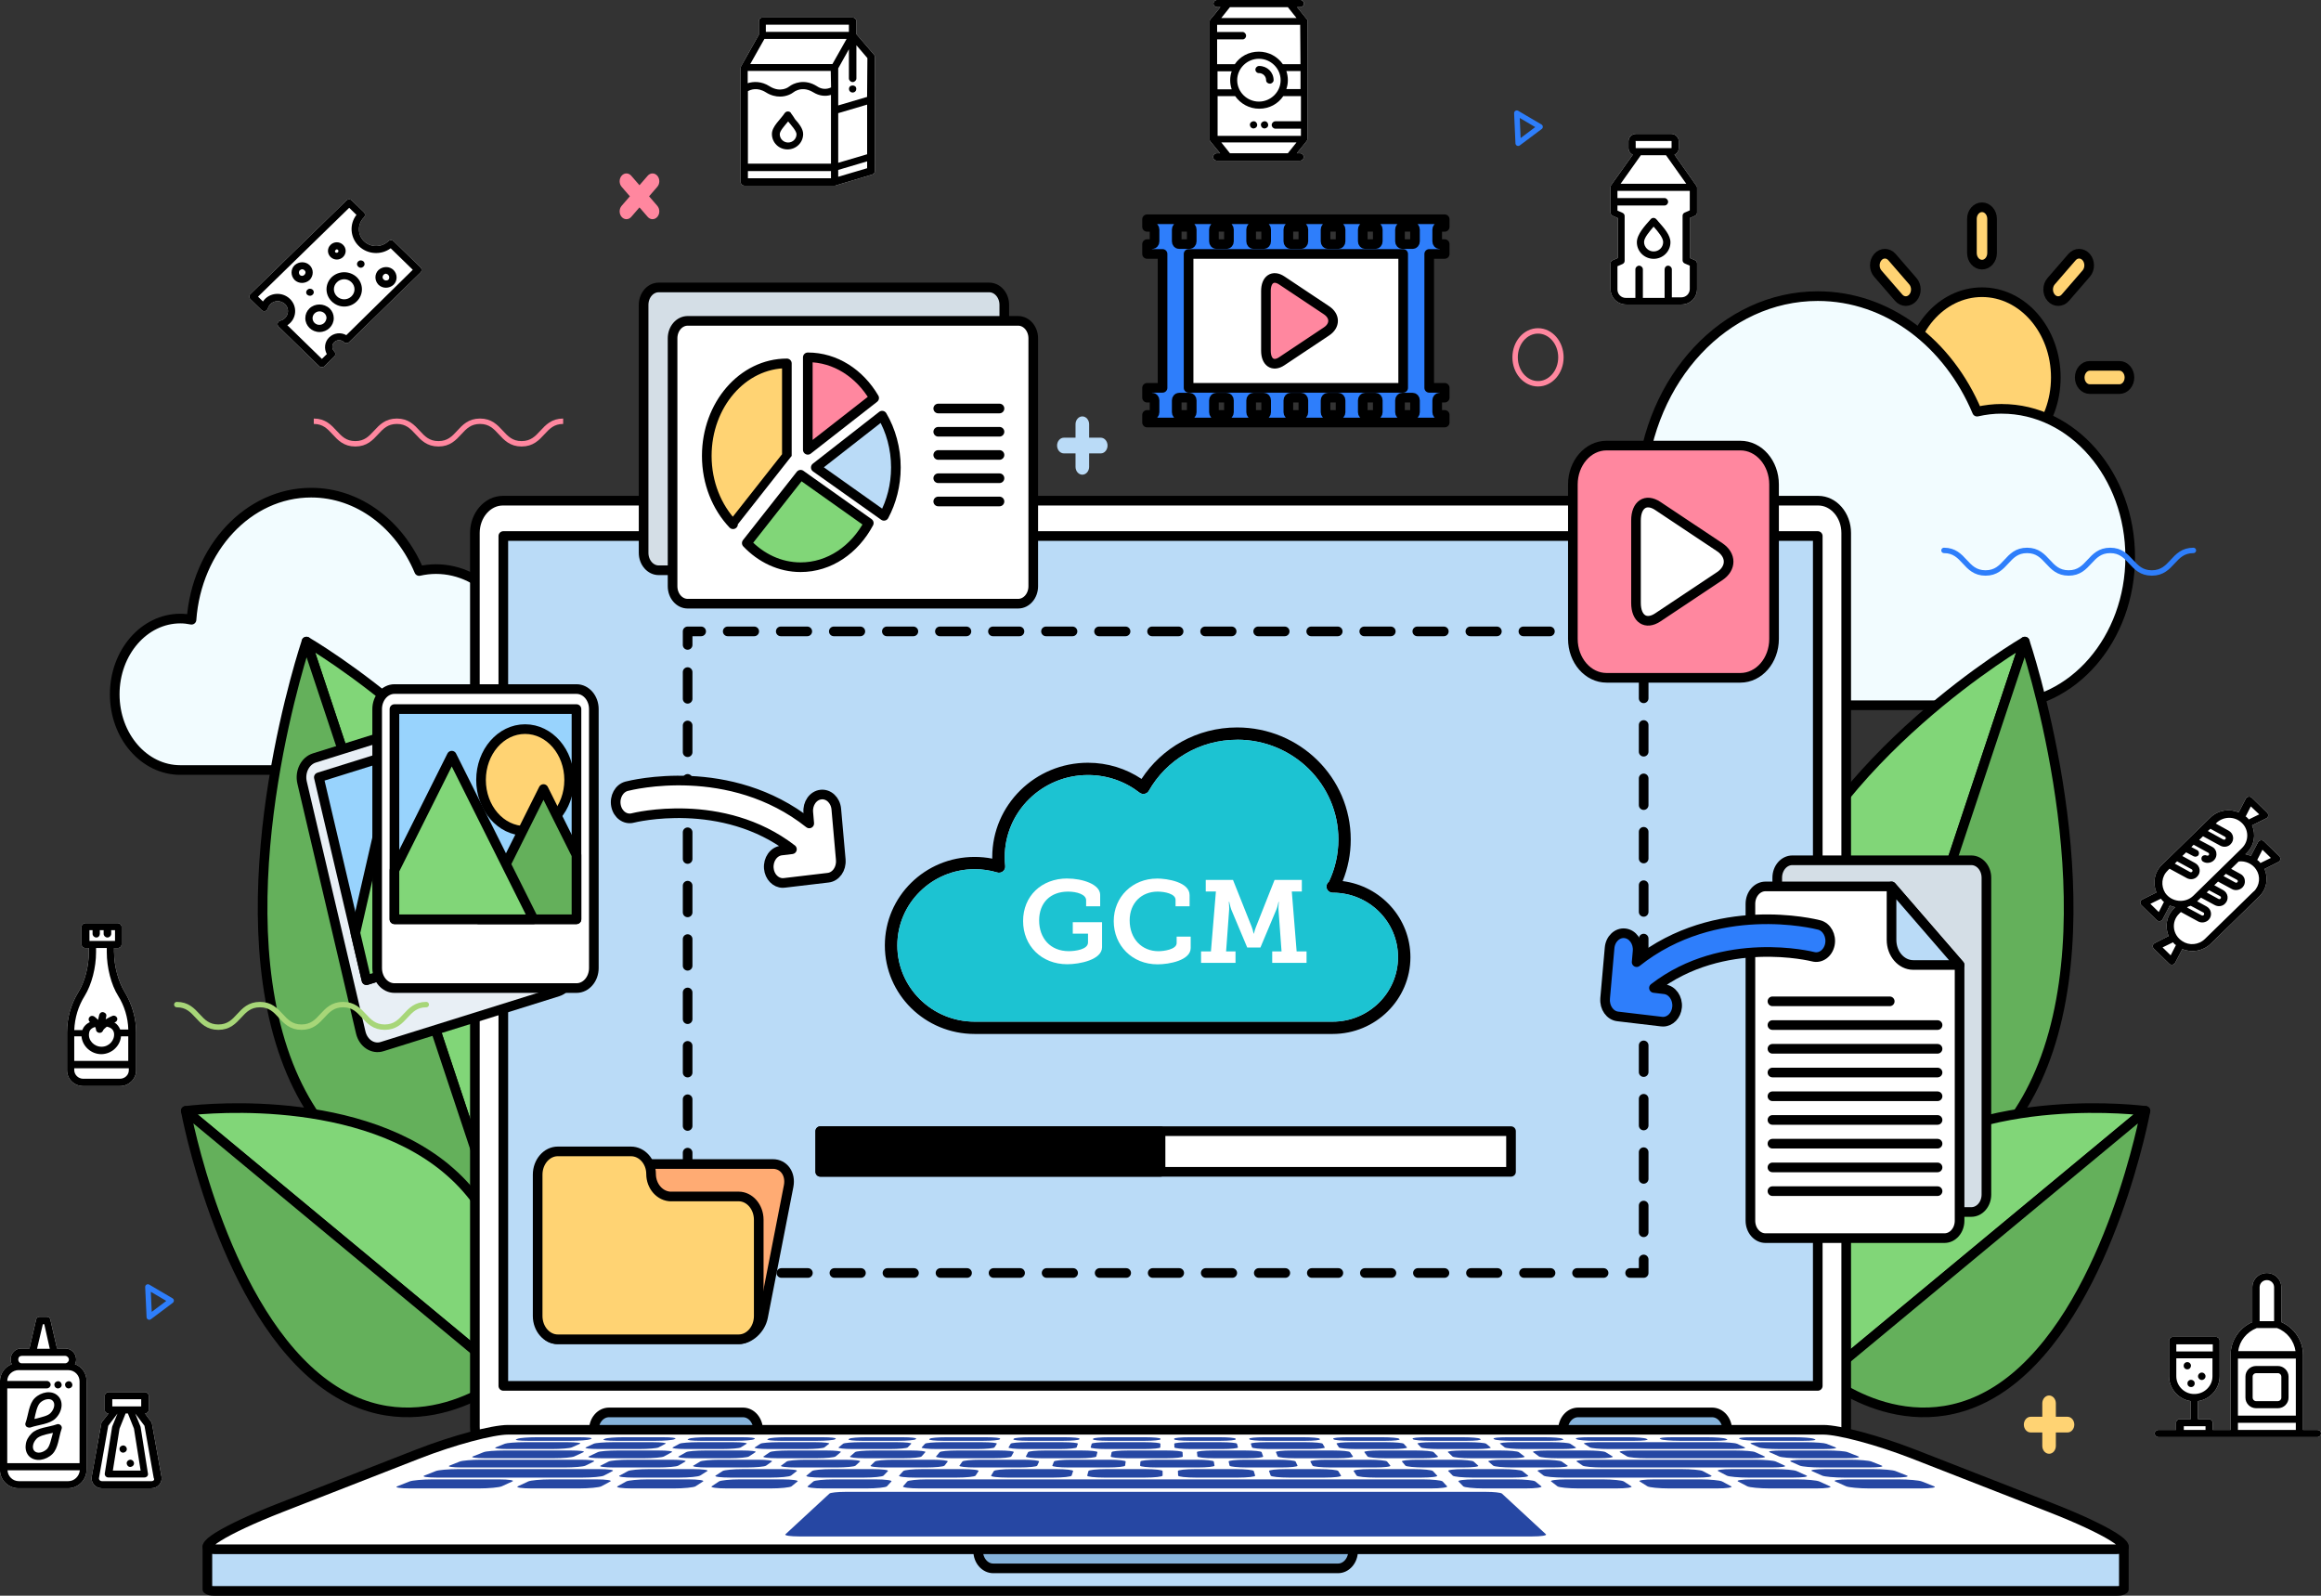 <?xml version="1.0" encoding="UTF-8"?>
<svg id="Lager_1" data-name="Lager 1" xmlns="http://www.w3.org/2000/svg" viewBox="0 0 532.06 365.77">
  <rect x="0" y="0" width="532.06" height="365.77" fill="#333333" stroke="none"/>
  <g>
    <g>
      <ellipse cx="454.35" cy="86.52" rx="16.92" ry="19.54" style="fill: #ffd373; stroke: #000; stroke-linecap: round; stroke-linejoin: round; stroke-width: 2.21px;"/>
      <path d="M456.66,58c0,1.47-1.03,2.66-2.31,2.66h0c-1.27,0-2.31-1.19-2.31-2.66v-7.83c0-1.47,1.03-2.66,2.31-2.66h0c1.27,0,2.31,1.19,2.31,2.66v7.83Z" style="fill: #ffd373; stroke: #000; stroke-linecap: round; stroke-linejoin: round; stroke-width: 2.21px;"/>
      <path d="M438.51,64.47c.9,1.04.9,2.73,0,3.77h0c-.9,1.04-2.36,1.04-3.26,0l-4.79-5.53c-.9-1.04-.9-2.73,0-3.77h0c.9-1.04,2.36-1.04,3.26,0l4.79,5.53Z" style="fill: #ffd373; stroke: #000; stroke-linecap: round; stroke-linejoin: round; stroke-width: 2.21px;"/>
      <path d="M429.64,83.86c1.28,0,2.31,1.19,2.31,2.66h0c0,1.47-1.03,2.66-2.31,2.66h-6.78c-1.27,0-2.31-1.19-2.31-2.66h0c0-1.47,1.03-2.66,2.31-2.66h6.78Z" style="fill: #ffd373; stroke: #000; stroke-linecap: round; stroke-linejoin: round; stroke-width: 2.21px;"/>
      <path d="M435.25,104.81c.9-1.04,2.36-1.04,3.26,0h0c.9,1.04.9,2.73,0,3.77l-4.79,5.53c-.9,1.04-2.36,1.04-3.26,0h0c-.9-1.04-.9-2.73,0-3.77l4.79-5.53Z" style="fill: #ffd373; stroke: #000; stroke-linecap: round; stroke-linejoin: round; stroke-width: 2.21px;"/>
      <path d="M452.04,115.05c0-1.47,1.03-2.67,2.31-2.66h0c1.27,0,2.31,1.19,2.31,2.66v7.83c0,1.47-1.03,2.67-2.31,2.66h0c-1.28,0-2.31-1.19-2.31-2.66v-7.83Z" style="fill: #ffd373; stroke: #000; stroke-linecap: round; stroke-linejoin: round; stroke-width: 2.21px;"/>
      <path d="M470.19,108.58c-.9-1.04-.9-2.73,0-3.77h0c.9-1.04,2.36-1.04,3.26,0l4.79,5.53c.9,1.04.9,2.73,0,3.77h0c-.9,1.04-2.36,1.04-3.26,0l-4.79-5.53Z" style="fill: #ffd373; stroke: #000; stroke-linecap: round; stroke-linejoin: round; stroke-width: 2.21px;"/>
      <path d="M479.06,89.19c-1.28,0-2.31-1.19-2.31-2.66h0c0-1.47,1.03-2.66,2.31-2.67h6.78c1.27,0,2.31,1.19,2.31,2.67h0c0,1.47-1.03,2.66-2.31,2.66h-6.78Z" style="fill: #ffd373; stroke: #000; stroke-linecap: round; stroke-linejoin: round; stroke-width: 2.21px;"/>
      <path d="M473.45,68.24c-.9,1.04-2.36,1.04-3.26,0h0c-.9-1.04-.9-2.73,0-3.77l4.79-5.53c.9-1.04,2.36-1.04,3.26,0h0c.9,1.04.9,2.73,0,3.77,0,0-4.79,5.53-4.79,5.53Z" style="fill: #ffd373; stroke: #000; stroke-linecap: round; stroke-linejoin: round; stroke-width: 2.21px;"/>
    </g>
    <path d="M99.93,130.45c-1.32,0-2.6.16-3.84.44-4.46-10.62-13.86-17.96-24.76-17.96-14.43,0-26.25,12.82-27.43,29.13-.83-.17-1.68-.27-2.56-.27-8.31,0-15.04,7.77-15.04,17.36s6.73,17.36,15.04,17.36h58.59c11.02,0,19.95-10.32,19.95-23.03s-8.94-23.03-19.95-23.03Z" style="fill: #f2fcff; stroke: #000; stroke-linecap: round; stroke-linejoin: round; stroke-width: 2.21px;"/>
    <path d="M458.89,93.71c-1.94,0-3.84.23-5.67.65-6.58-15.66-20.44-26.48-36.52-26.48-21.28,0-38.71,18.9-40.45,42.96-1.23-.24-2.48-.4-3.77-.4-12.25,0-22.18,11.47-22.18,25.61s9.93,25.61,22.18,25.61h86.41c16.25,0,29.43-15.21,29.43-33.97s-13.18-33.97-29.43-33.97h0Z" style="fill: #f2fcff; stroke: #000; stroke-linecap: round; stroke-linejoin: round; stroke-width: 2.21px;"/>
    <g>
      <g>
        <path d="M405.9,212.4c-12.9,38.79,14.94,64.91,14.94,64.91l43.32-130.24s-45.27,26.26-58.26,65.33Z" style="fill: #81d678; stroke: #000; stroke-linecap: round; stroke-linejoin: round; stroke-width: 2.21px;"/>
        <path d="M469.57,240.63c-12.91,38.79-48.73,36.68-48.73,36.68l43.32-130.24s18.41,54.49,5.41,93.56h0Z" style="fill: #64b05b; stroke: #000; stroke-linecap: round; stroke-linejoin: round; stroke-width: 2.21px;"/>
      </g>
      <g>
        <path d="M432.12,267.87c-21.88,18.14-13.76,47.69-13.76,47.69l73.46-60.92s-37.66-5.05-59.7,13.22h0Z" style="fill: #81d678; stroke: #000; stroke-linecap: round; stroke-linejoin: round; stroke-width: 2.21px;"/>
        <path d="M461.9,315.74c-21.88,18.14-43.54-.18-43.54-.18l73.46-60.92s-7.88,42.82-29.92,61.1h0Z" style="fill: #64b05b; stroke: #000; stroke-linecap: round; stroke-linejoin: round; stroke-width: 2.21px;"/>
      </g>
      <g>
        <path d="M128.52,212.4c12.9,38.79-14.94,64.91-14.94,64.91l-43.32-130.24s45.27,26.26,58.26,65.33Z" style="fill: #81d678; stroke: #000; stroke-linecap: round; stroke-linejoin: round; stroke-width: 2.21px;"/>
        <path d="M64.84,240.63c12.91,38.79,48.73,36.68,48.73,36.68l-43.32-130.24s-18.41,54.49-5.41,93.56h0Z" style="fill: #64b05b; stroke: #000; stroke-linecap: round; stroke-linejoin: round; stroke-width: 2.21px;"/>
      </g>
      <g>
        <path d="M102.3,267.87c21.88,18.14,13.76,47.69,13.76,47.69l-73.46-60.92s37.66-5.05,59.7,13.22h0Z" style="fill: #81d678; stroke: #000; stroke-linecap: round; stroke-linejoin: round; stroke-width: 2.21px;"/>
        <path d="M72.51,315.74c21.88,18.14,43.54-.18,43.54-.18l-73.46-60.92s7.88,42.82,29.92,61.1Z" style="fill: #64b05b; stroke: #000; stroke-linecap: round; stroke-linejoin: round; stroke-width: 2.21px;"/>
      </g>
    </g>
    <g>
      <path d="M486.87,354.58l-48.2-11.72c-8.16-3.19-17.18-5.58-20.7-5.58H116.44c-3.52,0-12.54,2.39-20.7,5.58l-48.2,11.72v9.72h.08c.17.24.67.38,1.53.38h436.11c.87,0,1.36-.13,1.53-.38h.08v-9.72h0Z" style="fill: #badbf7; fill-rule: evenodd; stroke: #000; stroke-linecap: round; stroke-linejoin: round; stroke-width: 2.21px;"/>
      <path d="M310.18,355.51c0,2.21-1.55,4-3.46,4h-79.03c-1.91,0-3.46-1.79-3.46-4v-21.24c0-2.21,1.55-4,3.46-4h79.03c1.91,0,3.46,1.79,3.46,4v21.24Z" style="fill: #86b3db; fill-rule: evenodd; stroke: #000; stroke-linecap: round; stroke-linejoin: round; stroke-width: 2.21px;"/>
      <g>
        <path d="M423.22,327.03c0,4.08-2.88,7.4-6.41,7.4H115.27c-3.52,0-6.41-3.33-6.41-7.4V122.17c0-4.07,2.89-7.4,6.41-7.4h301.54c3.53,0,6.41,3.33,6.41,7.4v204.87h0Z" style="fill: #fff; fill-rule: evenodd; stroke: #000; stroke-linecap: round; stroke-linejoin: round; stroke-width: 2.21px;"/>
        <rect x="115.38" y="122.87" width="301.32" height="194.81" style="fill: #badbf7; stroke: #000; stroke-linecap: round; stroke-linejoin: round; stroke-width: 2.21px;"/>
      </g>
      <g>
        <path d="M173.78,333.44c0,2.21-1.55,4-3.46,4h-30.72c-1.91,0-3.46-1.79-3.46-4v-5.68c0-2.21,1.55-4,3.46-4h30.72c1.91,0,3.46,1.79,3.46,4v5.68Z" style="fill: #86b3db; fill-rule: evenodd; stroke: #000; stroke-linecap: round; stroke-linejoin: round; stroke-width: 2.21px;"/>
        <path d="M395.94,333.44c0,2.21-1.55,4-3.46,4h-30.72c-1.91,0-3.46-1.79-3.46-4v-5.68c0-2.21,1.55-4,3.46-4h30.72c1.91,0,3.46,1.79,3.46,4v5.68Z" style="fill: #86b3db; fill-rule: evenodd; stroke: #000; stroke-linecap: round; stroke-linejoin: round; stroke-width: 2.21px;"/>
      </g>
      <path d="M470.09,345.59c12.76,4.98,20.28,9.54,15.17,9.54H49.16c-5.1,0,2.42-4.57,15.18-9.54l31.41-12.27c8.16-3.19,17.17-5.58,20.7-5.58h301.54c3.53,0,12.54,2.39,20.7,5.58l31.41,12.27h-.01Z" style="fill: #fff; fill-rule: evenodd; stroke: #000; stroke-linecap: round; stroke-linejoin: round; stroke-width: 2.21px;"/>
      <g>
        <path d="M419.5,340.7c.58.26-.83.49-3.16.49h-10.61c-2.33,0-4.67-.23-5.18-.49l-2.15-1.12c-.49-.25.95-.47,3.21-.47h10.29c2.26,0,4.57.22,5.14.47l2.45,1.12h0Z" style="fill: #2647a3; fill-rule: evenodd;"/>
        <path d="M396.85,340.7c.5.26-1,.49-3.32.49h-10.86c-2.33,0-4.59-.23-5.02-.49l-1.78-1.12c-.41-.25,1.1-.47,3.36-.47h10.54c2.26,0,4.51.22,4.99.47l2.09,1.12Z" style="fill: #2647a3; fill-rule: evenodd;"/>
        <path d="M373.96,340.7c.41.26-1.16.49-3.49.49h-8.58c-2.33,0-4.53-.23-4.87-.49l-1.45-1.12c-.33-.25,1.25-.47,3.5-.47h8.32c2.26,0,4.44.22,4.84.47l1.72,1.12h0Z" style="fill: #2647a3; fill-rule: evenodd;"/>
        <path d="M353.33,340.7c.33.26-1.3.49-3.63.49h-9.55c-2.33,0-4.46-.23-4.72-.49l-1.1-1.12c-.25-.25,1.39-.47,3.65-.47h9.27c2.26,0,4.37.22,4.69.47l1.39,1.12Z" style="fill: #2647a3; fill-rule: evenodd;"/>
        <path d="M331.73,340.7c.25.26-1.45.49-3.78.49h-117.12c-2.33,0-4.04-.23-3.81-.49l.97-1.12c.22-.25,2.26-.47,4.51-.47h113.64c2.26,0,4.31.22,4.55.47l1.04,1.12Z" style="fill: #2647a3; fill-rule: evenodd;"/>
        <path d="M203.32,340.7c-.24.26-2.35.49-4.69.49h-9.82c-2.33,0-3.97-.23-3.66-.49l1.32-1.12c.3-.25,2.4-.47,4.67-.47h9.53c2.26,0,3.92.22,3.68.47l-1.03,1.12h0Z" style="fill: #2647a3; fill-rule: evenodd;"/>
        <path d="M181.46,340.7c-.33.26-2.51.49-4.84.49h-9.97c-2.33,0-3.9-.23-3.5-.49l1.67-1.12c.39-.25,2.55-.47,4.81-.47h9.67c2.26,0,3.85.22,3.53.47l-1.38,1.12h.01Z" style="fill: #2647a3; fill-rule: evenodd;"/>
        <path d="M159.45,340.7c-.41.26-2.67.49-5,.49h-9.55c-2.33,0-3.83-.23-3.35-.49l2.02-1.12c.47-.25,2.7-.47,4.96-.47h9.26c2.26,0,3.78.22,3.38.47l-1.73,1.12h0Z" style="fill: #2647a3; fill-rule: evenodd;"/>
        <path d="M137.85,340.7c-.49.26-2.82.49-5.15.49h-10.8c-2.33,0-3.76-.23-3.19-.49l2.39-1.12c.55-.25,2.86-.47,5.12-.47h10.48c2.26,0,3.71.22,3.23.47l-2.08,1.12Z" style="fill: #2647a3; fill-rule: evenodd;"/>
        <path d="M429.43,336.76c2.19,0,4.46.2,5.07.44l2.66,1.05c.63.25-.69.45-2.94.45h-11.41c-2.25,0-4.55-.2-5.1-.45l-2.36-1.05c-.54-.24.81-.44,3-.44h11.09-.01Z" style="fill: #2647a3; fill-rule: evenodd;"/>
        <path d="M414.13,338.25c.54.25-.85.45-3.09.45h-10.23c-2.25,0-4.48-.2-4.96-.45l-2.01-1.05c-.46-.24.96-.44,3.14-.44h9.94c2.18,0,4.39.2,4.92.44l2.3,1.05h-.01Z" style="fill: #2647a3; fill-rule: evenodd;"/>
        <path d="M392.28,338.25c.46.25-1,.45-3.24.45h-30.51c-2.25,0-4.35-.2-4.67-.45l-1.36-1.05c-.31-.24,1.23-.44,3.41-.44h29.64c2.18,0,4.33.2,4.78.44l1.96,1.05h0Z" style="fill: #2647a3; fill-rule: evenodd;"/>
        <path d="M350.29,338.25c.31.25-1.28.45-3.53.45h-9.21c-2.25,0-4.29-.2-4.53-.45l-1.03-1.05c-.24-.24,1.36-.44,3.54-.44h8.95c2.18,0,4.21.2,4.51.44l1.3,1.05h0Z" style="fill: #2647a3; fill-rule: evenodd;"/>
        <path d="M329.46,338.25c.23.25-1.42.45-3.67.45h-10.42c-2.25,0-4.22-.2-4.38-.45l-.69-1.05c-.16-.24,1.5-.44,3.68-.44h10.12c2.18,0,4.15.2,4.37.44l.98,1.05h.01Z" style="fill: #2647a3; fill-rule: evenodd;"/>
        <path d="M307.42,338.25c.15.25-1.57.45-3.82.45h-8.06c-2.25,0-4.16-.2-4.25-.45l-.38-1.05c-.09-.24,1.63-.44,3.81-.44h7.83c2.19,0,4.09.2,4.23.44l.63,1.05h.01Z" style="fill: #2647a3; fill-rule: evenodd;"/>
        <path d="M287.73,338.25c.07.25-1.7.45-3.95.45h-9.61c-2.25,0-4.09-.2-4.1-.45l-.05-1.05c-.01-.24,1.77-.44,3.95-.44h9.34c2.18,0,4.03.2,4.1.44l.32,1.05h0Z" style="fill: #2647a3; fill-rule: evenodd;"/>
        <path d="M266.5,338.25c0,.25-1.84.45-4.09.45h-9.21c-2.25,0-4.03-.2-3.97-.45l.28-1.05c.06-.24,1.9-.44,4.09-.44h8.94c2.19,0,3.97.2,3.97.44v1.05h0Z" style="fill: #2647a3; fill-rule: evenodd;"/>
        <path d="M245.66,338.25c-.08.25-1.98.45-4.23.45h-10.41c-2.25,0-3.96-.2-3.82-.45l.63-1.05c.14-.24,2.05-.44,4.23-.44h10.11c2.18,0,3.91.2,3.83.44l-.34,1.05Z" style="fill: #2647a3; fill-rule: evenodd;"/>
        <path d="M223.63,338.25c-.16.25-2.13.45-4.38.45h-9.47c-2.24,0-3.9-.2-3.67-.45l.96-1.05c.22-.24,2.18-.44,4.36-.44h9.2c2.19,0,3.85.2,3.69.44l-.68,1.05h-.01Z" style="fill: #2647a3; fill-rule: evenodd;"/>
        <path d="M202.54,338.25c-.24.25-2.28.45-4.53.45h-9.61c-2.24,0-3.83-.2-3.53-.45l1.29-1.05c.3-.24,2.32-.44,4.5-.44h9.34c2.19,0,3.79.2,3.55.44l-1.01,1.05Z" style="fill: #2647a3; fill-rule: evenodd;"/>
        <path d="M181.3,338.25c-.32.25-2.42.45-4.67.45h-9.21c-2.25,0-3.77-.2-3.39-.45l1.62-1.05c.37-.24,2.45-.44,4.64-.44h8.95c2.18,0,3.72.2,3.42.44l-1.34,1.05h-.02Z" style="fill: #2647a3; fill-rule: evenodd;"/>
        <path d="M160.47,338.25c-.4.25-2.56.45-4.81.45h-10.41c-2.25,0-3.71-.2-3.24-.45l1.96-1.05c.45-.24,2.6-.44,4.78-.44h10.12c2.18,0,3.66.2,3.28.44l-1.67,1.05h0Z" style="fill: #2647a3; fill-rule: evenodd;"/>
        <path d="M138.43,338.25c-.48.25-2.71.45-4.95.45h-33.29c-2.25,0-3.57-.2-2.94-.45l2.66-1.05c.61-.24,2.89-.44,5.07-.44h32.33c2.18,0,3.6.2,3.13.44l-2.02,1.05h0Z" style="fill: #2647a3; fill-rule: evenodd;"/>
        <path d="M424.12,334.61c2.11,0,4.31.19,4.88.41l2.37.94c.6.24-.7.42-2.87.42h-11.02c-2.17,0-4.37-.19-4.9-.42l-2.1-.94c-.5-.22.81-.41,2.92-.41h10.72,0Z" style="fill: #2647a3; fill-rule: evenodd;"/>
        <path d="M409.12,335.96c.51.24-.85.42-3.01.42h-38.73c-2.17,0-4.23-.19-4.57-.42l-1.38-.94c-.33-.22,1.12-.41,3.24-.41h37.68c2.11,0,4.24.19,4.73.41l2.05.94h0Z" style="fill: #2647a3; fill-rule: evenodd;"/>
        <path d="M359.35,335.96c.33.24-1.17.42-3.34.42h-9.28c-2.18,0-4.17-.19-4.44-.42l-1.09-.94c-.26-.22,1.25-.41,3.37-.41h9.02c2.11,0,4.1.19,4.42.41l1.33.94h.01Z" style="fill: #2647a3; fill-rule: evenodd;"/>
        <path d="M338.85,335.96c.26.24-1.31.42-3.48.42h-8.89c-2.17,0-4.11-.19-4.31-.42l-.79-.94c-.19-.22,1.38-.41,3.49-.41h8.65c2.11,0,4.04.19,4.29.41l1.04.94h0Z" style="fill: #2647a3; fill-rule: evenodd;"/>
        <path d="M318.72,335.96c.19.24-1.44.42-3.61.42h-10.06c-2.17,0-4.05-.19-4.17-.42l-.49-.94c-.12-.22,1.52-.41,3.63-.41h9.79c2.11,0,3.99.19,4.16.41l.75.94h0Z" style="fill: #2647a3; fill-rule: evenodd;"/>
        <path d="M297.44,335.96c.11.24-1.58.42-3.75.42h-7.79c-2.17,0-3.99-.19-4.04-.42l-.21-.94c-.05-.22,1.64-.41,3.75-.41h7.57c2.11,0,3.93.19,4.03.41l.44.94Z" style="fill: #2647a3; fill-rule: evenodd;"/>
        <path d="M278.42,335.96c.04.24-1.7.42-3.88.42h-9.28c-2.17,0-3.93-.19-3.91-.42l.08-.94c.02-.22,1.76-.41,3.88-.41h9.03c2.11,0,3.87.19,3.91.41l.16.94h.01Z" style="fill: #2647a3; fill-rule: evenodd;"/>
        <path d="M257.91,335.96c-.03.24-1.83.42-4.01.42h-8.89c-2.17,0-3.87-.19-3.78-.42l.38-.94c.09-.22,1.89-.41,4.01-.41h8.65c2.12,0,3.81.19,3.78.41l-.13.94h-.01Z" style="fill: #2647a3; fill-rule: evenodd;"/>
        <path d="M237.78,335.96c-.11.24-1.97.42-4.14.42h-10.06c-2.17,0-3.81-.19-3.64-.42l.68-.94c.16-.22,2.03-.41,4.14-.41h9.79c2.11,0,3.75.19,3.65.41l-.43.94h.01Z" style="fill: #2647a3; fill-rule: evenodd;"/>
        <path d="M216.5,335.96c-.18.24-2.11.42-4.28.42h-9.14c-2.16,0-3.75-.19-3.5-.42l.98-.94c.24-.22,2.16-.41,4.27-.41h8.9c2.11,0,3.7.19,3.52.41l-.73.94h-.02Z" style="fill: #2647a3; fill-rule: evenodd;"/>
        <path d="M196.13,335.96c-.26.24-2.24.42-4.41.42h-9.29c-2.17,0-3.69-.19-3.37-.42l1.27-.94c.31-.22,2.28-.41,4.4-.41h9.03c2.11,0,3.64.19,3.39.41l-1.03.94h0Z" style="fill: #2647a3; fill-rule: evenodd;"/>
        <path d="M175.62,335.96c-.33.24-2.37.42-4.55.42h-8.89c-2.17,0-3.63-.19-3.24-.42l1.57-.94c.38-.22,2.41-.41,4.52-.41h8.65c2.11,0,3.58.19,3.26.41l-1.32.94h0Z" style="fill: #2647a3; fill-rule: evenodd;"/>
        <path d="M155.5,335.96c-.41.24-2.51.42-4.68.42h-10.06c-2.17,0-3.57-.19-3.1-.42l1.87-.94c.45-.22,2.55-.41,4.66-.41h9.79c2.11,0,3.52.19,3.13.41l-1.62.94h0Z" style="fill: #2647a3; fill-rule: evenodd;"/>
        <path d="M134.21,335.96c-.48.24-2.65.42-4.82.42h-23.48c-2.17,0-3.47-.19-2.87-.42l2.37-.94c.57-.22,2.77-.41,4.88-.41h22.84c2.11,0,3.46.19,3,.41l-1.92.94Z" style="fill: #2647a3; fill-rule: evenodd;"/>
        <path d="M418.86,332.49c2.04,0,4.14.16,4.67.38l2.51.99c.55.22-.71.4-2.81.4h-10.66c-2.1,0-4.23-.18-4.71-.4l-2.23-.99c-.47-.22.81-.38,2.86-.38h10.37Z" style="fill: #2647a3; fill-rule: evenodd;"/>
        <path d="M404.52,333.86c.48.22-.84.4-2.94.4h-24.09c-2.1,0-4.12-.18-4.49-.4l-1.67-.99c-.36-.22,1.03-.38,3.07-.38h23.42c2.04,0,4.08.16,4.54.38l2.17.99h-.01Z" style="fill: #2647a3; fill-rule: evenodd;"/>
        <path d="M369.66,333.86c.36.22-1.07.4-3.17.4h-9.33c-2.1,0-4.07-.18-4.36-.4l-1.35-.99c-.29-.22,1.16-.38,3.2-.38h9.07c2.04,0,3.99.16,4.34.38l1.62.99h-.02Z" style="fill: #2647a3; fill-rule: evenodd;"/>
        <path d="M349.47,333.86c.29.22-1.2.4-3.3.4h-8.98c-2.1,0-4.01-.18-4.23-.4l-1.04-.99c-.22-.22,1.27-.38,3.31-.38h8.72c2.04,0,3.93.16,4.21.38l1.3.99h.01Z" style="fill: #2647a3; fill-rule: evenodd;"/>
        <path d="M329.63,333.86c.22.22-1.32.4-3.43.4h-8.6c-2.1,0-3.95-.18-4.11-.4l-.73-.99c-.16-.22,1.39-.38,3.43-.38h8.36c2.04,0,3.88.16,4.09.38l.99.99h0Z" style="fill: #2647a3; fill-rule: evenodd;"/>
        <path d="M310.15,333.86c.15.22-1.44.4-3.54.4h-9.73c-2.1,0-3.89-.18-3.98-.4l-.41-.99c-.09-.22,1.51-.38,3.55-.38h9.46c2.04,0,3.83.16,3.97.38l.68.99h0Z" style="fill: #2647a3; fill-rule: evenodd;"/>
        <path d="M289.56,333.86c.08.22-1.57.4-3.67.4h-7.53c-2.1,0-3.84-.18-3.86-.4l-.12-.99c-.02-.22,1.63-.38,3.67-.38h7.32c2.04,0,3.77.16,3.84.38l.35.99h0Z" style="fill: #2647a3; fill-rule: evenodd;"/>
        <path d="M271.15,333.86c.01.22-1.69.4-3.8.4h-8.98c-2.1,0-3.78-.18-3.74-.4l.2-.99c.04-.22,1.75-.38,3.79-.38h8.72c2.04,0,3.72.16,3.74.38l.06.99h.01Z" style="fill: #2647a3; fill-rule: evenodd;"/>
        <path d="M251.31,333.86c-.06.22-1.82.4-3.92.4h-8.61c-2.1,0-3.73-.18-3.61-.4l.51-.99c.11-.22,1.87-.38,3.91-.38h8.36c2.04,0,3.67.16,3.62.38l-.25.99h0Z" style="fill: #2647a3; fill-rule: evenodd;"/>
        <path d="M231.83,333.86c-.12.22-1.94.4-4.04.4h-9.73c-2.1,0-3.67-.18-3.48-.4l.83-.99c.18-.22,1.99-.38,4.03-.38h9.46c2.04,0,3.61.16,3.49.38l-.56.99h0Z" style="fill: #2647a3; fill-rule: evenodd;"/>
        <path d="M211.24,333.86c-.2.22-2.07.4-4.17.4h-8.84c-2.1,0-3.61-.18-3.36-.4l1.14-.99c.24-.22,2.11-.38,4.15-.38h8.6c2.04,0,3.56.16,3.37.38l-.88.99h0Z" style="fill: #2647a3; fill-rule: evenodd;"/>
        <path d="M191.53,333.86c-.26.22-2.2.4-4.3.4h-8.98c-2.1,0-3.55-.18-3.23-.4l1.46-.99c.31-.22,2.23-.38,4.27-.38h8.73c2.04,0,3.5.16,3.25.38l-1.19.99h-.01Z" style="fill: #2647a3; fill-rule: evenodd;"/>
        <path d="M171.69,333.86c-.33.22-2.32.4-4.43.4h-8.61c-2.1,0-3.5-.18-3.11-.4l1.76-.99c.38-.22,2.35-.38,4.39-.38h8.37c2.04,0,3.45.16,3.13.38l-1.51.99h0Z" style="fill: #2647a3; fill-rule: evenodd;"/>
        <path d="M152.21,333.86c-.4.22-2.45.4-4.55.4h-9.73c-2.1,0-3.44-.18-2.98-.4l2.09-.99c.45-.22,2.48-.38,4.51-.38h9.46c2.04,0,3.4.16,3.01.38l-1.82.99h.01Z" style="fill: #2647a3; fill-rule: evenodd;"/>
        <path d="M131.63,333.86c-.47.22-2.58.4-4.68.4h-15.77c-2.1,0-3.36-.18-2.81-.4l2.51-.99c.54-.22,2.64-.38,4.68-.38h15.32c2.04,0,3.35.16,2.89.38l-2.14.99Z" style="fill: #2647a3; fill-rule: evenodd;"/>
        <path d="M131.07,331.78c-.45.2-2.49.37-4.52.37h-10.18c-2.03,0-3.27-.17-2.75-.37l2.11-.84c.5-.19,2.52-.35,4.5-.35h9.92c1.98,0,3.24.16,2.8.35l-1.87.84h-.01Z" style="fill: #2647a3; fill-rule: evenodd;"/>
        <path d="M150.98,331.78c-.39.2-2.37.37-4.4.37h-9.41c-2.03,0-3.32-.17-2.88-.37l1.82-.84c.43-.19,2.4-.35,4.38-.35h9.16c1.98,0,3.29.16,2.91.35l-1.59.84h0Z" style="fill: #2647a3; fill-rule: evenodd;"/>
        <path d="M169.82,331.78c-.32.2-2.26.37-4.29.37h-8.32c-2.03,0-3.38-.17-3-.37l1.55-.84c.36-.19,2.28-.35,4.26-.35h8.11c1.98,0,3.34.16,3.02.35l-1.33.84h0Z" style="fill: #2647a3; fill-rule: evenodd;"/>
        <path d="M189,331.78c-.26.2-2.14.37-4.17.37h-8.68c-2.03,0-3.43-.17-3.12-.37l1.29-.84c.3-.19,2.17-.35,4.15-.35h8.46c1.98,0,3.39.16,3.13.35l-1.07.84h.01Z" style="fill: #2647a3; fill-rule: evenodd;"/>
        <path d="M208.07,331.78c-.2.2-2.02.37-4.05.37h-8.55c-2.03,0-3.48-.17-3.23-.37l1.03-.84c.24-.19,2.06-.35,4.04-.35h8.33c1.98,0,3.44.16,3.25.35l-.81.84h0Z" style="fill: #2647a3; fill-rule: evenodd;"/>
        <path d="M227.97,331.78c-.13.2-1.9.37-3.93.37h-9.4c-2.03,0-3.54-.17-3.35-.37l.77-.84c.18-.19,1.95-.35,3.93-.35h9.16c1.98,0,3.49.16,3.36.35l-.54.84h0Z" style="fill: #2647a3; fill-rule: evenodd;"/>
        <path d="M246.8,331.78c-.07.2-1.78.37-3.81.37h-8.32c-2.03,0-3.59-.17-3.47-.37l.49-.84c.12-.19,1.83-.35,3.81-.35h8.11c1.98,0,3.54.16,3.48.35l-.28.84h-.01Z" style="fill: #2647a3; fill-rule: evenodd;"/>
        <path d="M265.99,331.78c0,.2-1.67.37-3.7.37h-8.68c-2.03,0-3.64-.17-3.59-.37l.24-.84c.06-.19,1.72-.35,3.7-.35h8.46c1.98,0,3.6.16,3.59.35l-.02.84Z" style="fill: #2647a3; fill-rule: evenodd;"/>
        <path d="M283.79,331.78c.05.2-1.56.37-3.59.37h-7.28c-2.03,0-3.7-.17-3.7-.37l-.03-.84c0-.19,1.61-.35,3.59-.35h7.09c1.98,0,3.64.16,3.69.35l.23.84Z" style="fill: #2647a3; fill-rule: evenodd;"/>
        <path d="M303.7,331.78c.12.2-1.44.37-3.47.37h-9.4c-2.03,0-3.75-.17-3.82-.37l-.27-.84c-.06-.19,1.51-.35,3.48-.35h9.16c1.98,0,3.69.16,3.81.35l.5.84h0Z" style="fill: #2647a3; fill-rule: evenodd;"/>
        <path d="M322.53,331.78c.18.2-1.32.37-3.35.37h-8.32c-2.03,0-3.8-.17-3.93-.37l-.54-.84c-.13-.19,1.38-.35,3.36-.35h8.11c1.98,0,3.75.16,3.92.35l.76.84h0Z" style="fill: #2647a3; fill-rule: evenodd;"/>
        <path d="M341.71,331.78c.25.2-1.2.37-3.23.37h-8.68c-2.03,0-3.85-.17-4.05-.37l-.8-.84c-.19-.19,1.27-.35,3.25-.35h8.45c1.98,0,3.79.16,4.03.35l1.02.84h0Z" style="fill: #2647a3; fill-rule: evenodd;"/>
        <path d="M361.24,331.78c.31.2-1.09.37-3.11.37h-9.02c-2.03,0-3.91-.17-4.17-.37l-1.07-.84c-.25-.19,1.17-.35,3.14-.35h8.79c1.98,0,3.85.16,4.15.35l1.29.84h0Z" style="fill: #2647a3; fill-rule: evenodd;"/>
        <path d="M399.98,331.78c.44.2-.85.37-2.88.37h-28.35c-2.03,0-3.96-.17-4.29-.37l-1.33-.84c-.31-.19,1.05-.35,3.03-.35h27.63c1.98,0,3.95.16,4.37.35l1.82.84Z" style="fill: #2647a3; fill-rule: evenodd;"/>
        <path d="M414.19,330.6c1.98,0,4.01.16,4.5.35l2.11.84c.51.2-.72.37-2.75.37h-10.31c-2.03,0-4.07-.17-4.52-.37l-1.86-.84c-.44-.19.82-.35,2.8-.35h10.05-.02Z" style="fill: #2647a3; fill-rule: evenodd;"/>
        <path d="M380.53,329.8c-.37-.2.92-.35,2.86-.35h7.95c1.94,0,3.86.15,4.28.35l.28.13c.41.18-.84.34-2.81.34h-8.06c-1.97,0-3.88-.16-4.25-.34l-.25-.13Z" style="fill: #2647a3; fill-rule: evenodd;"/>
        <path d="M361.27,329.8c-.31-.2,1.03-.35,2.97-.35h8.99c1.94,0,3.81.15,4.17.35l.24.13c.35.18-.95.34-2.92.34h-9.11c-1.97,0-3.83-.16-4.14-.34l-.21-.13h.01Z" style="fill: #2647a3; fill-rule: evenodd;"/>
        <path d="M342.39,329.8c-.25-.2,1.14-.35,3.08-.35h8.62c1.94,0,3.76.15,4.06.35l.2.13c.29.18-1.07.34-3.04.34h-8.74c-1.97,0-3.78-.16-4.02-.34l-.16-.13Z" style="fill: #2647a3; fill-rule: evenodd;"/>
        <path d="M323.83,329.8c-.19-.2,1.25-.35,3.19-.35h8.29c1.94,0,3.71.15,3.95.35l.16.13c.23.18-1.18.34-3.15.34h-8.41c-1.97,0-3.73-.16-3.91-.34l-.12-.13h0Z" style="fill: #2647a3; fill-rule: evenodd;"/>
        <path d="M305.62,329.8c-.13-.2,1.36-.35,3.3-.35h7.95c1.94,0,3.67.15,3.85.35l.12.13c.17.18-1.29.34-3.26.34h-8.06c-1.97,0-3.68-.16-3.8-.34l-.09-.13h-.01Z" style="fill: #2647a3; fill-rule: evenodd;"/>
        <path d="M286.37,329.8c-.06-.2,1.48-.35,3.42-.35h8.98c1.94,0,3.62.15,3.74.35l.08.13c.11.18-1.4.34-3.37.34h-9.11c-1.97,0-3.63-.16-3.69-.34l-.04-.13h-.01Z" style="fill: #2647a3; fill-rule: evenodd;"/>
        <path d="M269.15,329.8c0-.2,1.58-.35,3.52-.35h6.96c1.94,0,3.57.15,3.62.35l.03.13c.05.18-1.51.34-3.48.34h-7.05c-1.97,0-3.58-.16-3.59-.34v-.13h0Z" style="fill: #2647a3; fill-rule: evenodd;"/>
        <path d="M250.59,329.8c.05-.2,1.69-.35,3.63-.35h8.29c1.94,0,3.52.15,3.52.35v.13c0,.18-1.62.34-3.59.34h-8.41c-1.97,0-3.53-.16-3.48-.34l.04-.13Z" style="fill: #2647a3; fill-rule: evenodd;"/>
        <path d="M232.38,329.8c.11-.2,1.79-.35,3.73-.35h7.95c1.94,0,3.47.15,3.41.35l-.04.13c-.06.18-1.73.34-3.69.34h-8.06c-1.97,0-3.48-.16-3.37-.34l.08-.13h-.01Z" style="fill: #2647a3; fill-rule: evenodd;"/>
        <path d="M213.13,329.8c.18-.2,1.9-.35,3.85-.35h8.99c1.94,0,3.43.15,3.3.35l-.08.13c-.12.18-1.83.34-3.8.34h-9.11c-1.97,0-3.43-.16-3.26-.34l.12-.13h-.01Z" style="fill: #2647a3; fill-rule: evenodd;"/>
        <path d="M194.69,329.8c.24-.2,2.01-.35,3.96-.35h8.17c1.94,0,3.38.15,3.19.35l-.13.13c-.19.18-1.95.34-3.92.34h-8.29c-1.97,0-3.38-.16-3.15-.34l.16-.13h0Z" style="fill: #2647a3; fill-rule: evenodd;"/>
        <path d="M176.13,329.8c.3-.2,2.12-.35,4.06-.35h8.3c1.94,0,3.33.15,3.08.35l-.17.13c-.25.18-2.06.34-4.02.34h-8.41c-1.97,0-3.33-.16-3.04-.34l.2-.13Z" style="fill: #2647a3; fill-rule: evenodd;"/>
        <path d="M157.92,329.8c.36-.2,2.23-.35,4.17-.35h7.95c1.94,0,3.28.15,2.97.35l-.21.13c-.31.18-2.17.34-4.14.34h-8.06c-1.96,0-3.28-.16-2.93-.34l.24-.13h0Z" style="fill: #2647a3; fill-rule: evenodd;"/>
        <path d="M138.67,329.8c.42-.2,2.34-.35,4.28-.35h8.99c1.94,0,3.23.15,2.86.35l-.25.13c-.36.18-2.28.34-4.24.34h-9.11c-1.97,0-3.23-.16-2.81-.34l.28-.13Z" style="fill: #2647a3; fill-rule: evenodd;"/>
        <path d="M91.05,340.7c-.67.26.67.49,3,.49h15.66c2.33,0,4.73-.23,5.31-.49l2.45-1.12c.56-.25-.82-.47-3.08-.47h-15.19c-2.26,0-4.65.22-5.3.47l-2.83,1.12h-.02Z" style="fill: #2647a3; fill-rule: evenodd;"/>
        <path d="M118.67,329.8c.49-.2,2.47-.35,4.4-.35h9.73c1.94,0,3.18.15,2.75.35l-.29.13c-.43.18-2.39.34-4.36.34h-9.86c-1.97,0-3.18-.16-2.7-.34l.33-.13h0Z" style="fill: #2647a3; fill-rule: evenodd;"/>
        <path d="M415.75,329.8c-.49-.2-2.47-.35-4.41-.35h-9.85c-1.94,0-3.19.15-2.75.35l.29.13c.42.18,2.39.34,4.36.34h9.99c1.97,0,3.18-.16,2.7-.34l-.32-.13h0Z" style="fill: #2647a3; fill-rule: evenodd;"/>
        <path d="M443.37,340.7c.68.26-.66.49-3,.49h-11.83c-2.33,0-4.74-.23-5.34-.49l-2.51-1.12c-.58-.25.79-.47,3.06-.47h11.49c2.26,0,4.65.22,5.3.47l2.83,1.12h0Z" style="fill: #2647a3; fill-rule: evenodd;"/>
        <path d="M354.38,351.7c.3.28-1.11.49-3.14.49h-168.05c-2.03,0-3.44-.21-3.14-.49l10.1-9.34c.23-.21,1.85-.39,3.63-.39h146.88c1.78,0,3.4.18,3.63.39l10.1,9.34h-.01Z" style="fill: #2647a3; fill-rule: evenodd;"/>
      </g>
    </g>
    <g>
      <rect x="188.04" y="259.29" width="158.34" height="9.32" style="fill: #fff; stroke: #000; stroke-linecap: round; stroke-linejoin: round; stroke-width: 2.21px;"/>
      <rect x="188.04" y="259.29" width="78" height="9.32" style="stroke: #000; stroke-linecap: round; stroke-linejoin: round; stroke-width: 2.21px;"/>
      <g>
        <polyline points="376.79 288.7 376.79 291.8 373.69 291.8" style="fill: none; stroke: #000; stroke-linecap: round; stroke-linejoin: round; stroke-width: 2.21px;"/>
        <line x1="367.6" y1="291.8" x2="163.77" y2="291.8" style="fill: none; stroke: #000; stroke-dasharray: 6.08 6.08; stroke-linecap: round; stroke-linejoin: round; stroke-width: 2.21px;"/>
        <polyline points="160.73 291.8 157.63 291.8 157.63 288.7" style="fill: none; stroke: #000; stroke-linecap: round; stroke-linejoin: round; stroke-width: 2.21px;"/>
        <line x1="157.63" y1="282.58" x2="157.63" y2="150.89" style="fill: none; stroke: #000; stroke-dasharray: 6.12 6.12; stroke-linecap: round; stroke-linejoin: round; stroke-width: 2.21px;"/>
        <polyline points="157.63 147.83 157.63 144.73 160.73 144.73" style="fill: none; stroke: #000; stroke-linecap: round; stroke-linejoin: round; stroke-width: 2.21px;"/>
        <line x1="166.82" y1="144.73" x2="370.64" y2="144.73" style="fill: none; stroke: #000; stroke-dasharray: 6.08 6.08; stroke-linecap: round; stroke-linejoin: round; stroke-width: 2.21px;"/>
        <polyline points="373.69 144.73 376.79 144.73 376.79 147.83" style="fill: none; stroke: #000; stroke-linecap: round; stroke-linejoin: round; stroke-width: 2.21px;"/>
        <line x1="376.79" y1="153.95" x2="376.79" y2="285.64" style="fill: none; stroke: #000; stroke-dasharray: 6.12 6.12; stroke-linecap: round; stroke-linejoin: round; stroke-width: 2.21px;"/>
      </g>
    </g>
    <g>
      <path d="M455.36,273.82c0,2.21-1.55,4-3.46,4h-41.03c-1.91,0-3.46-1.79-3.46-4v-72.62c0-2.21,1.55-4,3.46-4h41.03c1.91,0,3.46,1.79,3.46,4v72.62Z" style="fill: #d4dee6; stroke: #000; stroke-linecap: round; stroke-linejoin: round; stroke-width: 2.21px;"/>
      <path d="M449.21,279.81c0,2.21-1.55,4-3.46,4h-41.03c-1.91,0-3.46-1.79-3.46-4v-72.62c0-2.21,1.55-4,3.46-4h28.89l15.6,18.01v58.6h0Z" style="fill: #fff; stroke: #000; stroke-linecap: round; stroke-linejoin: round; stroke-width: 2.21px;"/>
      <path d="M433.61,215.44c0,3.18,2.23,5.76,4.99,5.76h10.61l-15.6-18.01v12.25h0Z" style="fill: #badbf7; stroke: #000; stroke-linecap: round; stroke-linejoin: round; stroke-width: 2.21px;"/>
      <g>
        <line x1="406.31" y1="229.53" x2="433.2" y2="229.53" style="fill: none; stroke: #000; stroke-linecap: round; stroke-linejoin: round; stroke-width: 2.21px;"/>
        <line x1="406.31" y1="234.97" x2="444.16" y2="234.97" style="fill: none; stroke: #000; stroke-linecap: round; stroke-linejoin: round; stroke-width: 2.21px;"/>
        <line x1="406.31" y1="240.41" x2="444.16" y2="240.41" style="fill: none; stroke: #000; stroke-linecap: round; stroke-linejoin: round; stroke-width: 2.21px;"/>
        <line x1="406.31" y1="245.85" x2="444.16" y2="245.85" style="fill: none; stroke: #000; stroke-linecap: round; stroke-linejoin: round; stroke-width: 2.21px;"/>
        <line x1="406.31" y1="251.29" x2="444.16" y2="251.29" style="fill: none; stroke: #000; stroke-linecap: round; stroke-linejoin: round; stroke-width: 2.21px;"/>
        <line x1="406.31" y1="256.72" x2="444.16" y2="256.72" style="fill: none; stroke: #000; stroke-linecap: round; stroke-linejoin: round; stroke-width: 2.21px;"/>
        <line x1="406.31" y1="262.16" x2="444.16" y2="262.16" style="fill: none; stroke: #000; stroke-linecap: round; stroke-linejoin: round; stroke-width: 2.21px;"/>
        <line x1="406.31" y1="267.6" x2="444.16" y2="267.6" style="fill: none; stroke: #000; stroke-linecap: round; stroke-linejoin: round; stroke-width: 2.21px;"/>
        <line x1="406.31" y1="273.04" x2="444.16" y2="273.04" style="fill: none; stroke: #000; stroke-linecap: round; stroke-linejoin: round; stroke-width: 2.21px;"/>
      </g>
    </g>
    <g>
      <g>
        <path d="M130.66,221.68c.57,2.45-.68,4.97-2.8,5.63l-40.28,12.6c-2.12.66-4.3-.78-4.88-3.23l-13.45-57.3c-.57-2.45.68-4.96,2.8-5.63l40.28-12.6c2.12-.66,4.3.78,4.88,3.23l13.45,57.29h0Z" style="fill: #e8eff5; stroke: #000; stroke-linecap: round; stroke-linejoin: round; stroke-width: 2.21px;"/>
        <polygon points="84.01 224.68 73.09 178.18 113.37 165.58 124.28 212.08 84.01 224.68" style="fill: #98d3fd; stroke: #000; stroke-linecap: round; stroke-linejoin: round; stroke-width: 2.21px;"/>
        <path d="M115.43,181.77c1.46,6.22-1.72,12.62-7.11,14.31-5.39,1.68-10.93-1.99-12.39-8.21s1.72-12.62,7.11-14.31c5.38-1.68,10.93,1.99,12.39,8.2h0Z" style="fill: #ffd373; stroke: #000; stroke-linecap: round; stroke-linejoin: round; stroke-width: 2.21px;"/>
        <polygon points="102.58 218.87 124.28 212.08 120.95 197.87 110.22 185.56 102.58 218.87" style="fill: #64b05b; stroke: #000; stroke-linecap: round; stroke-linejoin: round; stroke-width: 2.21px;"/>
        <polygon points="88.19 184.53 81.46 213.85 84.01 224.68 114.78 215.06 88.19 184.53" style="fill: #81d678; stroke: #000; stroke-linecap: round; stroke-linejoin: round; stroke-width: 2.21px;"/>
      </g>
      <g>
        <path d="M136.13,221.9c0,2.54-1.78,4.59-3.97,4.59h-41.73c-2.19,0-3.97-2.05-3.97-4.59v-59.36c0-2.53,1.78-4.59,3.97-4.59h41.73c2.19,0,3.97,2.05,3.97,4.59v59.36Z" style="fill: #fff; stroke: #000; stroke-linecap: round; stroke-linejoin: round; stroke-width: 2.21px;"/>
        <rect x="90.42" y="162.54" width="41.73" height="48.18" style="fill: #98d3fd; stroke: #000; stroke-linecap: round; stroke-linejoin: round; stroke-width: 2.21px;"/>
        <path d="M130.47,178.79c0,6.44-4.52,11.66-10.1,11.66s-10.1-5.22-10.1-11.66,4.52-11.66,10.1-11.66,10.1,5.22,10.1,11.66Z" style="fill: #ffd373; stroke: #000; stroke-linecap: round; stroke-linejoin: round; stroke-width: 2.21px;"/>
        <polygon points="109.66 210.72 132.15 210.72 132.15 195.99 124.59 180.87 109.66 210.72" style="fill: #64b05b; stroke: #000; stroke-linecap: round; stroke-linejoin: round; stroke-width: 2.21px;"/>
        <polygon points="103.56 173.22 90.42 199.49 90.42 210.72 122.31 210.72 103.56 173.22" style="fill: #81d678; stroke: #000; stroke-linecap: round; stroke-linejoin: round; stroke-width: 2.21px;"/>
      </g>
    </g>
    <path d="M192.74,197.1l-1.03-11.63c-.18-2.05-1.77-3.54-3.54-3.33-1.78.21-3.07,2.04-2.88,4.09l.22,2.52c-18.21-14.44-40.8-8.79-41.86-8.52-1.74.46-2.83,2.45-2.44,4.46.39,2.01,2.12,3.27,3.86,2.81.23-.06,20.52-5.14,36.47,7.17l-2.42.29c-1.77.21-3.06,2.04-2.88,4.09.17,1.92,1.57,3.35,3.21,3.35.11,0,.22,0,.33-.02l10.07-1.19c1.77-.21,3.06-2.04,2.88-4.09h0Z" style="fill: #fff; stroke: #000; stroke-linecap: round; stroke-linejoin: round; stroke-width: 2.21px;"/>
    <path d="M367.95,228.9l1.03-11.63c.18-2.05,1.77-3.54,3.54-3.33,1.77.21,3.06,2.04,2.88,4.09l-.22,2.52c18.21-14.44,40.8-8.79,41.86-8.52,1.74.46,2.83,2.45,2.44,4.46-.4,2.01-2.12,3.27-3.86,2.81-.23-.06-20.52-5.14-36.47,7.17l2.42.29c1.77.21,3.06,2.04,2.88,4.09-.17,1.92-1.57,3.35-3.21,3.35-.11,0-.22,0-.33-.02l-10.07-1.19c-1.77-.21-3.06-2.04-2.88-4.09h-.01Z" style="fill: #2e7efb; stroke: #000; stroke-linecap: round; stroke-linejoin: round; stroke-width: 2.21px;"/>
    <g>
      <path d="M130.09,271.91c.55-2.8,3.07-5.09,5.61-5.09h41.46c2.54,0,4.17,2.29,3.62,5.09l-5.86,30c-.55,2.8-3.07,5.09-5.61,5.09h-41.46c-2.54,0-4.17-2.29-3.62-5.09l5.86-30Z" style="fill: #ffab73; stroke: #000; stroke-linecap: round; stroke-linejoin: round; stroke-width: 2.21px;"/>
      <path d="M153.86,274.27c-2.54,0-4.61-2.32-4.61-5.17s-2.08-5.17-4.61-5.17h-16.78c-2.54,0-4.61,2.4-4.61,5.33v32.41c0,2.93,2.08,5.33,4.61,5.33h41.46c2.54,0,4.61-2.4,4.61-5.33v-22.08c0-2.93-2.08-5.33-4.61-5.33h-15.46Z" style="fill: #ffd373; stroke: #000; stroke-linecap: round; stroke-linejoin: round; stroke-width: 2.21px;"/>
    </g>
    <g>
      <path d="M406.68,146.46c0,4.92-3.45,8.91-7.72,8.91h-30.68c-4.26,0-7.72-3.99-7.72-8.91v-35.41c0-4.92,3.46-8.91,7.72-8.91h30.68c4.26,0,7.72,3.99,7.72,8.91v35.41Z" style="fill: #ff879f; stroke: #000; stroke-linecap: round; stroke-linejoin: round; stroke-width: 2.21px;"/>
      <path d="M375.03,119.31c0-3.66,2.25-5.16,5-3.33l14.17,9.44c2.75,1.83,2.75,4.83,0,6.66l-14.17,9.44c-2.75,1.83-5,.33-5-3.33v-18.89h0Z" style="fill: #fff; stroke: #000; stroke-linecap: round; stroke-linejoin: round; stroke-width: 2.21px;"/>
    </g>
    <g>
      <path d="M330,95.11c-.3,0-.54-.28-.54-.62v-2.72c0-.35.24-.62.54-.62h1.18v-2.25h-3.55v-30.69h3.55v-2.25h-1.18c-.3,0-.54-.28-.54-.62v-2.72c0-.35.24-.62.54-.62h1.18v-1.74h-68.23v1.74h1.18c.3,0,.54.28.54.62v2.72c0,.35-.24.62-.54.62h-1.18v2.25h3.55v30.69h-3.55v2.25h1.18c.3,0,.54.28.54.62v2.72c0,.35-.24.62-.54.62h-1.18v1.74h68.23v-1.74h-1.18ZM273.19,94.49c0,.35-.24.62-.54.62h-2.36c-.3,0-.54-.28-.54-.62v-2.72c0-.35.24-.62.54-.62h2.36c.3,0,.54.28.54.62v2.72ZM273.19,55.33c0,.35-.24.62-.54.62h-2.36c-.3,0-.54-.28-.54-.62v-2.72c0-.35.24-.62.54-.62h2.36c.3,0,.54.28.54.62v2.72ZM281.72,94.49c0,.35-.24.62-.54.62h-2.36c-.3,0-.54-.28-.54-.62v-2.72c0-.35.24-.62.54-.62h2.36c.3,0,.54.28.54.62v2.72ZM281.72,55.33c0,.35-.24.62-.54.62h-2.36c-.3,0-.54-.28-.54-.62v-2.72c0-.35.24-.62.54-.62h2.36c.3,0,.54.28.54.62v2.72ZM290.25,94.49c0,.35-.24.62-.54.62h-2.36c-.3,0-.54-.28-.54-.62v-2.72c0-.35.24-.62.54-.62h2.36c.3,0,.54.28.54.62v2.72ZM290.25,55.33c0,.35-.24.62-.54.62h-2.36c-.3,0-.54-.28-.54-.62v-2.72c0-.35.24-.62.54-.62h2.36c.3,0,.54.28.54.62v2.72ZM298.78,94.49c0,.35-.24.62-.54.62h-2.36c-.3,0-.54-.28-.54-.62v-2.72c0-.35.24-.62.54-.62h2.36c.3,0,.54.28.54.62v2.72ZM298.78,55.33c0,.35-.24.62-.54.62h-2.36c-.3,0-.54-.28-.54-.62v-2.72c0-.35.24-.62.54-.62h2.36c.3,0,.54.28.54.62v2.72ZM307.31,94.49c0,.35-.24.62-.54.62h-2.36c-.3,0-.54-.28-.54-.62v-2.72c0-.35.24-.62.54-.62h2.36c.3,0,.54.28.54.62v2.72ZM307.31,55.33c0,.35-.24.62-.54.62h-2.36c-.3,0-.54-.28-.54-.62v-2.72c0-.35.24-.62.54-.62h2.36c.3,0,.54.28.54.62v2.72ZM315.84,94.49c0,.35-.24.62-.54.62h-2.36c-.3,0-.54-.28-.54-.62v-2.72c0-.35.24-.62.54-.62h2.36c.3,0,.54.28.54.62v2.72ZM315.84,55.33c0,.35-.24.62-.54.62h-2.36c-.3,0-.54-.28-.54-.62v-2.72c0-.35.24-.62.54-.62h2.36c.3,0,.54.28.54.62v2.72ZM324.37,94.49c0,.35-.24.62-.54.62h-2.36c-.3,0-.54-.28-.54-.62v-2.72c0-.35.24-.62.54-.62h2.36c.3,0,.54.28.54.62v2.72ZM324.37,55.33c0,.35-.24.62-.54.62h-2.36c-.3,0-.54-.28-.54-.62v-2.72c0-.35.24-.62.54-.62h2.36c.3,0,.54.28.54.62v2.72Z" style="fill: #2e7efb; stroke: #000; stroke-linecap: round; stroke-linejoin: round; stroke-width: 2.21px;"/>
      <rect x="272.47" y="58.21" width="49.19" height="30.69" style="fill: #fff; stroke: #000; stroke-linecap: round; stroke-linejoin: round; stroke-width: 2.21px;"/>
      <path d="M290.2,66.7c0-2.66,1.63-3.74,3.62-2.42l10.28,6.85c1.99,1.33,1.99,3.5,0,4.83l-10.28,6.85c-1.99,1.33-3.62.24-3.62-2.41v-13.7Z" style="fill: #ff879f; stroke: #000; stroke-linecap: round; stroke-linejoin: round; stroke-width: 2.21px;"/>
    </g>
    <g>
      <path d="M230.22,126.72c0,2.21-1.55,4-3.46,4h-75.76c-1.91,0-3.46-1.79-3.46-4v-56.83c0-2.21,1.55-4,3.46-4h75.76c1.91,0,3.46,1.79,3.46,4v56.83h0Z" style="fill: #d4dee6; stroke: #000; stroke-linecap: round; stroke-linejoin: round; stroke-width: 2.21px;"/>
      <path d="M236.86,134.38c0,2.21-1.55,4-3.46,4h-75.76c-1.91,0-3.46-1.79-3.46-4v-56.83c0-2.21,1.55-4,3.46-4h75.76c1.91,0,3.46,1.79,3.46,4v56.83Z" style="fill: #fff; stroke: #000; stroke-linecap: round; stroke-linejoin: round; stroke-width: 2.21px;"/>
      <g>
        <path d="M200.39,91.23c-3.3-5.62-8.88-9.32-15.21-9.32v21.2l15.21-11.88Z" style="fill: #ff879f; stroke: #000; stroke-linecap: round; stroke-linejoin: round; stroke-width: 2.21px;"/>
        <path d="M202.64,118.24c1.72-3.23,2.73-7.01,2.73-11.08,0-4.4-1.16-8.49-3.15-11.88l-15.21,11.88s8.36,5.93,15.63,11.08Z" style="fill: #badbf7; stroke: #000; stroke-linecap: round; stroke-linejoin: round; stroke-width: 2.21px;"/>
        <path d="M183.53,108.82s-6.6,8.38-12.34,15.67c3.26,3.42,7.58,5.53,12.34,5.53,6.62,0,12.4-4.05,15.63-10.12-7.27-5.15-15.63-11.08-15.63-11.08Z" style="fill: #81d678; stroke: #000; stroke-linecap: round; stroke-linejoin: round; stroke-width: 2.21px;"/>
        <path d="M180.38,83.3c-10.14,0-18.36,9.49-18.36,21.2,0,6.22,2.33,11.79,6.02,15.67,5.74-7.28,12.34-15.66,12.34-15.67v-21.2Z" style="fill: #ffd373; stroke: #000; stroke-linecap: round; stroke-linejoin: round; stroke-width: 2.21px;"/>
      </g>
      <line x1="215.08" y1="93.64" x2="229.12" y2="93.64" style="fill: none; stroke: #000; stroke-linecap: round; stroke-linejoin: round; stroke-width: 2.21px;"/>
      <line x1="215.08" y1="98.97" x2="229.12" y2="98.97" style="fill: none; stroke: #000; stroke-linecap: round; stroke-linejoin: round; stroke-width: 2.21px;"/>
      <line x1="215.08" y1="104.29" x2="229.12" y2="104.29" style="fill: none; stroke: #000; stroke-linecap: round; stroke-linejoin: round; stroke-width: 2.21px;"/>
      <line x1="215.08" y1="109.62" x2="229.12" y2="109.62" style="fill: none; stroke: #000; stroke-linecap: round; stroke-linejoin: round; stroke-width: 2.21px;"/>
      <line x1="215.08" y1="114.95" x2="229.12" y2="114.95" style="fill: none; stroke: #000; stroke-linecap: round; stroke-linejoin: round; stroke-width: 2.21px;"/>
    </g>
    <g>
      <path d="M252.34,100.33h-2.67v-3.08c0-.99-.7-1.8-1.56-1.8s-1.56.81-1.56,1.8v3.08h-2.67c-.86,0-1.56.81-1.56,1.8s.7,1.8,1.56,1.8h2.67v3.08c0,.99.7,1.8,1.56,1.8s1.56-.81,1.56-1.8v-3.08h2.67c.86,0,1.55-.81,1.55-1.8s-.7-1.8-1.55-1.8Z" style="fill: #badbf7;"/>
      <path d="M473.95,324.76h-2.67v-3.08c0-.99-.7-1.8-1.55-1.8s-1.56.81-1.56,1.8v3.08h-2.67c-.86,0-1.56.81-1.56,1.8s.7,1.8,1.56,1.8h2.67v3.08c0,.99.7,1.8,1.56,1.8s1.55-.81,1.55-1.8v-3.08h2.67c.86,0,1.56-.81,1.56-1.8s-.7-1.8-1.56-1.8Z" style="fill: #ffd373;"/>
      <path d="M150.68,47.18l-1.89-2.18,1.89-2.18c.61-.7.61-1.84,0-2.54s-1.59-.7-2.2,0l-1.89,2.18-1.89-2.18c-.61-.7-1.59-.7-2.2,0s-.61,1.84,0,2.54l1.89,2.18-1.89,2.18c-.61.7-.61,1.84,0,2.54s1.59.7,2.2,0l1.89-2.18,1.89,2.18c.61.7,1.59.7,2.2,0s.61-1.84,0-2.54Z" style="fill: #ff879f;"/>
      <path d="M357.82,81.91c0,3.35-2.35,6.06-5.25,6.06s-5.25-2.71-5.25-6.06,2.35-6.06,5.25-6.06,5.25,2.71,5.25,6.06Z" style="fill: none; stroke: #ff879f; stroke-miterlimit: 10; stroke-width: 1.24px;"/>
      <polygon points="347.71 25.93 353.05 29.07 348.02 32.84 347.71 25.93" style="fill: none; stroke: #2e7efb; stroke-linejoin: round; stroke-width: 1.24px;"/>
      <polygon points="33.9 295 39.24 298.14 34.22 301.91 33.9 295" style="fill: none; stroke: #2e7efb; stroke-linejoin: round; stroke-width: 1.24px;"/>
      <path d="M71.93,96.56c4.76,0,4.76,5.17,9.52,5.17s4.76-5.17,9.53-5.17,4.76,5.17,9.53,5.17,4.76-5.17,9.53-5.17,4.77,5.17,9.53,5.17,4.77-5.17,9.53-5.17" style="fill: none; stroke: #ff879f; stroke-miterlimit: 10; stroke-width: 1.24px;"/>
      <path d="M445.63,126.17c4.76,0,4.76,5.17,9.53,5.17s4.76-5.17,9.52-5.17,4.77,5.17,9.53,5.17,4.76-5.17,9.53-5.17,4.77,5.17,9.54,5.17,4.76-5.17,9.53-5.17" style="fill: none; stroke: #2e7efb; stroke-linecap: round; stroke-linejoin: round; stroke-width: 1.24px;"/>
      <path d="M40.53,230.28c4.76,0,4.76,5.17,9.53,5.17s4.76-5.17,9.53-5.17,4.76,5.17,9.53,5.17,4.76-5.17,9.53-5.17,4.77,5.17,9.54,5.17,4.76-5.17,9.53-5.17" style="fill: none; stroke: #a7d678; stroke-linecap: round; stroke-linejoin: round; stroke-width: 1.24px;"/>
    </g>
  </g>
  <g>
    <path d="M283.6,169.57c-8.7,0-16.28,4.72-20.25,11.71-.2.36-.56.61-.96.69-.41.08-.83-.02-1.16-.27-3.25-2.53-7.35-4.04-11.82-4.04-10.55,0-19.09,8.43-19.09,18.82,0,.68.04,1.36.11,2.02.05.47-.14.93-.51,1.23-.36.3-.86.4-1.32.26-1.64-.49-3.37-.75-5.18-.75-9.78,0-17.72,7.83-17.72,17.47s7.94,17.48,17.72,17.48h82.07c8.28,0,14.99-6.62,14.99-14.78s-6.62-14.7-14.82-14.78h-.16c-.78,0-1.43-.63-1.43-1.41,0-.46.23-.86.57-1.13,1.39-2.93,2.17-6.21,2.17-9.66,0-12.64-10.38-22.87-23.2-22.87h-.01ZM263.5,237.01h41.98c9.85,0,17.84-7.88,17.84-17.59,0-8.94-6.77-16.33-15.53-17.45h0c1.2-2.95,1.85-6.17,1.85-9.53,0-14.19-11.66-25.69-26.05-25.69-9.2,0-17.28,4.7-21.91,11.8-3.5-2.34-7.73-3.71-12.28-3.71-12.12,0-21.94,9.69-21.94,21.64v.34c-1.31-.26-2.66-.39-4.05-.39-11.36,0-20.57,9.08-20.57,20.29s9.21,20.29,20.57,20.29h40.09,0Z" style="fill-rule: evenodd;"/>
    <path d="M283.6,169.57c-8.7,0-16.28,4.72-20.25,11.71-.2.36-.56.61-.96.69-.41.08-.83-.02-1.16-.27-3.25-2.53-7.35-4.04-11.82-4.04-10.55,0-19.09,8.43-19.09,18.82,0,.68.04,1.36.11,2.02.05.47-.14.93-.51,1.23-.36.3-.86.4-1.32.26-1.64-.49-3.37-.75-5.18-.75-9.78,0-17.72,7.83-17.72,17.47s7.94,17.48,17.72,17.48h82.07c8.28,0,14.99-6.62,14.99-14.78s-6.62-14.7-14.82-14.78h-.16c-.78,0-1.43-.63-1.43-1.41,0-.46.23-.86.57-1.13,1.39-2.93,2.17-6.21,2.17-9.66,0-12.64-10.38-22.87-23.2-22.87h-.01Z" style="fill: #1cc3d2; fill-rule: evenodd;"/>
    <g style="isolation: isolate;">
      <g style="isolation: isolate;">
        <path d="M244.68,201.38c3.44,0,7.52,1.31,7.52,3.75v2.62h-3.22v-1.39c0-1.31-2.08-1.98-4.14-1.98-4.08,0-6.63,2.57-6.63,6.61s2.54,7.04,6.79,7.04c1.54,0,4.41-.4,4.41-1.98v-2.04h-3.49v-2.62h6.71v5.73c0,2.89-5.14,3.91-7.98,3.91-5.9,0-10.12-4.23-10.12-9.91s4.17-9.75,10.15-9.75Z" style="fill: #fff;"/>
        <path d="M265.21,201.38c2.33,0,7.49.8,7.49,3.8v2.57h-3.22v-1.47c0-1.42-2.52-1.9-4.11-1.9-3.68,0-6.41,2.6-6.41,6.59,0,4.26,2.81,7.07,6.6,7.07,1.16,0,4.17-.38,4.17-1.87v-1.47h3.22v2.6c0,2.84-4.92,3.75-7.6,3.75-5.84,0-10.04-4.34-10.04-9.91s4.33-9.75,9.9-9.75Z" style="fill: #fff;"/>
        <path d="M275.32,218.09h2.27l1.14-13.74h-2.33v-2.65h6.25l4.28,10.74c.19.46.27.86.35,1.15l.11.43h.05l.11-.43c.08-.29.19-.7.38-1.15l4.25-10.74h6.25v2.65h-2.3l1.11,13.74h2.27v2.62h-7.87v-2.62h2.14l-.7-9.59c-.03-.35,0-.78.03-1.12l.05-.64h-.08c-.03.19-.08.4-.13.59-.08.35-.19.78-.33,1.1l-3.68,8.76h-3.03l-3.68-8.76c-.11-.32-.22-.75-.3-1.1-.05-.19-.11-.4-.13-.59h-.11l.05.64c.03.35.05.78.03,1.12l-.7,9.59h2.16v2.62h-7.9v-2.62Z" style="fill: #fff;"/>
      </g>
    </g>
  </g>
  <g>
    <path d="M17.18,312.7c.2-.33.27-.72.27-1.11,0-1.37-1.13-2.49-2.52-2.49h-1.86l-1.53-6.61c-.07-.39-.4-.65-.8-.65h-1.66c-.4,0-.73.26-.8.65l-1.53,6.61h-1.86c-1.39,0-2.45,1.11-2.45,2.49,0,.39.07.78.27,1.11-1.59.59-2.72,2.16-2.72,3.92v20.34c0,2.29,1.92,4.19,4.25,4.19h11.34c2.32,0,4.25-1.9,4.25-4.19v-20.34c.07-1.77-1.06-3.34-2.65-3.92Z" style="fill: #fff;"/>
    <path d="M37.02,338.47l-2.19-12.17c0-.13-.07-.26-.13-.33l-1.46-1.96c.46,0,.86-.39.86-.78v-3.27c0-.46-.4-.85-.86-.85h-8.36c-.46,0-.86.39-.86.85v3.27c0,.46.4.78.86.78l-1.53,1.96c-.07.13-.13.2-.13.33l-2.19,12.17c-.27,1.37.86,2.68,2.26,2.68h11.41c1.46,0,2.59-1.31,2.32-2.68Z" style="fill: #fff;"/>
    <g id="_130_Bottle_Water_Water_Bottle" data-name=" 130 Bottle Water Water Bottle">
      <g>
        <path d="M17.18,312.7c.2-.33.27-.72.27-1.11,0-1.37-1.13-2.49-2.52-2.49h-1.86l-1.53-6.61c-.07-.39-.4-.65-.8-.65h-1.66c-.4,0-.73.26-.8.65l-1.53,6.61h-1.86c-1.39,0-2.45,1.11-2.45,2.49,0,.39.07.78.27,1.11-1.59.59-2.72,2.16-2.72,3.92v20.34c0,2.29,1.92,4.19,4.25,4.19h11.34c2.32,0,4.25-1.9,4.25-4.19v-20.34c.07-1.77-1.06-3.34-2.65-3.92ZM9.82,303.54h.33l1.26,5.63h-2.92l1.33-5.63ZM4.98,310.8h9.95c.46,0,.86.39.86.85s-.4.85-.86.85H4.98c-.46,0-.8-.39-.8-.85,0-.52.33-.85.8-.85ZM4.31,314.07h11.34c1.46,0,2.59,1.18,2.59,2.55v18.77H1.66v-17.14h9.09c.46,0,.86-.39.86-.85s-.4-.85-.86-.85H1.66c0-1.37,1.19-2.49,2.65-2.49h0ZM15.66,339.52H4.31c-1.39,0-2.52-1.11-2.59-2.49h16.58c-.13,1.37-1.26,2.49-2.65,2.49h.01Z"/>
        <path d="M6.97,327.22c1.79-.65,4.38-.72,5.77-2.09h0c1.59-1.57,1.86-3.92.53-5.17-.66-.65-1.59-.92-2.65-.79-.93.13-1.92.59-2.65,1.31-1.39,1.37-1.46,3.92-2.12,5.69-.13.33,0,.65.2.85.27.2.6.26.93.2h0ZM9.15,321.59c.46-.46,1.13-.79,1.66-.85.46-.07.93,0,1.26.33.66.65.4,1.96-.53,2.88-.6.59-1.86.85-3.05,1.18-.2.07-.4.07-.6.13.27-1.31.6-2.94,1.26-3.66h0Z"/>
        <path d="M13,326.5c-1.79.65-4.44.72-5.77,2.09-.73.72-1.26,1.64-1.33,2.62-.13.98.13,1.96.8,2.62s1.66.92,2.65.79c.93-.13,1.92-.59,2.65-1.31,1.39-1.37,1.46-3.92,2.12-5.76.13-.33,0-.65-.2-.85-.27-.26-.6-.33-.93-.2h.01ZM10.81,332.12c-.46.46-1.13.79-1.66.85-1.06.13-1.72-.52-1.59-1.57.07-.59.4-1.18.86-1.64.6-.59,1.86-.92,3.12-1.18.2-.07.4-.07.6-.13-.4,1.31-.66,2.94-1.33,3.66h0Z"/>
        <path d="M37.02,338.47l-2.19-12.17c0-.13-.07-.26-.13-.33l-1.46-1.96c.46,0,.86-.39.86-.78v-3.27c0-.46-.4-.85-.86-.85h-8.36c-.46,0-.86.39-.86.85v3.27c0,.46.4.78.86.78l-1.53,1.96c-.07.13-.13.2-.13.33l-2.19,12.17c-.27,1.37.86,2.68,2.26,2.68h11.41c1.46,0,2.59-1.31,2.32-2.68ZM25.74,320.74h6.63v1.64h-6.63s0-1.64,0-1.64ZM30.71,327.48l1.53,9.62h-6.37l1.53-9.62,1.39-3.47h.53l1.39,3.47ZM34.76,339.52h-11.41c-.4,0-.73-.33-.66-.72l2.12-11.97,2.12-2.81h0l-1.19,2.94c-.07.2.07-.46-1.72,10.79-.07.52.33.92.8.92h8.29c.53,0,.93-.46.8-.92-1.79-11.32-1.66-10.66-1.72-10.79l-1.19-2.94h0l2.12,2.81,2.12,11.97c.27.39-.07.72-.46.72h-.02Z"/>
        <path d="M28.13,331.34c-.46.07-.8.46-.73.92.07.46.46.78.93.72.46-.07.8-.46.73-.92-.07-.46-.46-.78-.93-.72Z"/>
        <path d="M13.4,318.26c.46-.07.8-.46.73-.92-.07-.46-.46-.79-.93-.72-.46.07-.8.46-.73.92.07.46.46.78.93.72Z"/>
        <path d="M15.85,318.26c.46-.07.8-.46.73-.92-.07-.46-.46-.79-.93-.72-.46.07-.8.46-.73.92.07.46.46.78.93.72Z"/>
        <path d="M29.05,335.53c.07.46.46.79.93.72.46-.07.8-.46.73-.92-.07-.46-.46-.78-.93-.72-.46.07-.8.46-.73.92Z"/>
      </g>
    </g>
  </g>
  <g>
    <path d="M26.14,218.28v-.97h.87c.47,0,.87-.39.87-.84v-4.02c0-.45-.4-.84-.87-.84h-7.45c-.47,0-.87.39-.87.84v4.02c0,.45.4.84.87.84h.8v.97c0,3.24-.93,6.81-2.4,9.15-1.73,2.79-2.6,5.97-2.6,9.21v8.69c0,2.01,1.66,3.63,3.73,3.63h8.39c2.06,0,3.73-1.62,3.73-3.63v-8.69c0-3.24-.93-6.42-2.6-9.21-1.46-2.34-2.46-5.97-2.46-9.15h0Z" style="fill: #fff;"/>
    <g id="_120_Beverage_Bottle_Drink_Soft_drink" data-name=" 120 Beverage Bottle Drink Soft drink">
      <path d="M26.14,218.28v-.97h.87c.47,0,.87-.39.87-.84v-4.02c0-.45-.4-.84-.87-.84h-7.45c-.47,0-.87.39-.87.84v4.02c0,.45.4.84.87.84h.8v.97c0,3.24-.93,6.81-2.4,9.15-1.73,2.79-2.6,5.97-2.6,9.21v8.69c0,2.01,1.66,3.63,3.73,3.63h8.39c2.06,0,3.73-1.62,3.73-3.63v-8.69c0-3.24-.93-6.42-2.6-9.21-1.46-2.34-2.46-5.97-2.46-9.15h0ZM20.35,213.22h.87v.84c0,.45.4.84.87.84s.8-.39.8-.84v-.84h.87v.84c0,.45.4.84.87.84s.87-.39.87-.84v-.84h.87v2.47h-5.86v-2.47h-.16ZM19.42,228.27c1.6-2.6,2.6-6.49,2.6-9.99v-.97h2.46v.97c0,3.5,1,7.46,2.6,9.99,1.46,2.34,2.26,5,2.33,7.72h-1.86c-.27-.65-.67-1.23-1.33-1.62.07,0,.13-.06.2-.06.4-.19.6-.65.4-1.04s-.67-.58-1.07-.39c-.2.06-.87.39-1.53.78l.13-.65c.13-.45-.13-.84-.6-.97-.47-.13-.87.13-1,.58l-.27,1.17h0c-.4-.45-.8-.71-.87-.78-.4-.26-.87-.19-1.13.19-.27.32-.2.78.13,1.1-.87.39-1.46,1.04-1.73,1.82h-1.86c.13-2.85.93-5.51,2.4-7.85h0ZM17.02,237.55h1.66c.2,2.27,2.2,4.09,4.53,4.09s4.33-1.82,4.53-4.09h1.66v5.64h-12.38v-5.64ZM21.81,235.41c.2.39.2.52.2.65,0,.26.2.45.4.58.47.26,1,.07,1.2-.39h0c.07-.26.47-.58.87-.91,1,.19,1.53.71,1.66,1.49.2,1.62-1.13,3.11-2.86,3.11s-3.13-1.49-2.86-3.11c.07-.71.53-1.17,1.4-1.43h-.01ZM27.47,247.28h-8.39c-1.13,0-2.06-.91-2.06-2.01v-.39h12.51v.45c0,1.1-.93,1.95-2.06,1.95Z"/>
    </g>
  </g>
  <g>
    <path d="M96.41,61.31l-6.19-6.03c-.33-.32-.86-.32-1.2,0-1.53,1.49-4.06,1.49-5.59,0s-1.53-3.96,0-5.45c.33-.32.33-.84,0-1.17l-2.8-2.72c-.33-.32-.87-.32-1.2,0l-22.03,21.47c-.33.32-.33.84,0,1.17l2.6,2.53c.2.19.53.26.8.19.27-.06.53-.32.6-.58.27-.97,1.2-1.69,2.26-1.69.6,0,1.2.26,1.66.65.93.91.93,2.34,0,3.24-.27.26-.67.52-1.07.58-.27.06-.53.32-.6.58s0,.58.2.78l9.32,9.08c.33.32.87.32,1.2,0l2.26-2.21c.33-.32.33-.84,0-1.17-.6-.58-.6-1.56,0-2.14s1.6-.58,2.2,0c.33.32.87.32,1.2,0l16.37-15.96c.33-.32.33-.84,0-1.17v.02Z" style="fill: #fff;"/>
    <g id="_117_Cheese_Food_Piece_of_Cheese" data-name=" 117 Cheese Food Piece of Cheese">
      <g>
        <path d="M96.41,61.31l-6.19-6.03c-.33-.32-.86-.32-1.2,0-1.53,1.49-4.06,1.49-5.59,0s-1.53-3.96,0-5.45c.33-.32.33-.84,0-1.17l-2.8-2.72c-.33-.32-.87-.32-1.2,0l-22.03,21.47c-.33.32-.33.84,0,1.17l2.6,2.53c.2.19.53.26.8.19.27-.06.53-.32.6-.58.27-.97,1.2-1.69,2.26-1.69.6,0,1.2.26,1.66.65.93.91.93,2.34,0,3.24-.27.26-.67.52-1.07.58-.27.06-.53.32-.6.58s0,.58.2.78l9.32,9.08c.33.32.87.32,1.2,0l2.26-2.21c.33-.32.33-.84,0-1.17-.6-.58-.6-1.56,0-2.14s1.6-.58,2.2,0c.33.32.87.32,1.2,0l16.37-15.96c.33-.32.33-.84,0-1.17v.02ZM79.38,76.82c-1.26-.71-2.86-.52-3.93.52-1.06,1.04-1.2,2.6-.53,3.83l-1.13,1.1-7.92-7.72c2.13-1.36,2.4-4.28.6-6.03s-4.79-1.49-6.19.58l-1.13-1.1,20.9-20.37,1.66,1.62c-1.66,2.14-1.46,5.19.53,7.14,2,1.95,5.12,2.14,7.32.52l5.06,4.93-15.24,14.99h0Z"/>
        <path d="M70.99,60.8c-.93-.91-2.46-.91-3.46,0-.93.91-.93,2.4,0,3.37.93.91,2.46.91,3.46,0,.93-.97.93-2.47,0-3.37ZM69.79,63c-.33.32-.8.32-1.06,0-.27-.26-.27-.78,0-1.04.33-.32.8-.32,1.06,0,.33.26.33.71,0,1.04Z"/>
        <path d="M76.05,63.52c-1.6,1.56-1.6,4.02,0,5.58s4.13,1.56,5.72,0c1.6-1.56,1.6-4.02,0-5.58-1.6-1.49-4.13-1.49-5.72,0ZM80.57,67.93c-.93.91-2.4.91-3.33,0s-.93-2.34,0-3.24c.93-.91,2.4-.91,3.33,0,.93.91.93,2.34,0,3.24Z"/>
        <path d="M86.76,61.9c-.93.91-.93,2.4,0,3.37.93.91,2.46.91,3.46,0,.93-.91.93-2.4,0-3.37-.93-.91-2.46-.91-3.46,0ZM89.03,63.07c.27.26.27.78,0,1.04-.13.13-.33.19-.53.19-.4,0-.8-.32-.8-.78,0-.39.33-.78.8-.78.2.06.4.13.53.32h0Z"/>
        <path d="M78.64,58.91c.8-.78.8-2.01,0-2.79-.8-.78-2.06-.78-2.86,0s-.8,2.01,0,2.79c.8.78,2.06.78,2.86,0ZM77.18,57.16c.2,0,.4.13.4.39,0,.19-.13.39-.4.39s-.4-.13-.4-.39c.07-.13.2-.39.4-.39Z"/>
        <path d="M70.92,70.72c-.6.58-.93,1.36-.93,2.21,0,1.75,1.46,3.18,3.26,3.18s3.26-1.43,3.26-3.18c0-.84-.33-1.62-.93-2.21-1.33-1.23-3.39-1.23-4.66,0ZM74.32,74.03h0c-.6.58-1.6.58-2.2,0-.27-.26-.47-.65-.47-1.1,0-.84.73-1.56,1.6-1.56s1.6.65,1.6,1.56c-.07.39-.2.78-.53,1.1Z"/>
        <path d="M82.7,59.69c-.47,0-.86.39-.86.84s.4.84.86.84.87-.39.87-.84c0-.52-.4-.84-.87-.84Z"/>
        <path d="M71.06,66.18c-.47,0-.87.39-.87.84s.4.78.87.78.87-.39.87-.78c0-.52-.4-.84-.87-.84Z"/>
      </g>
    </g>
  </g>
  <g>
    <path d="M196.32,7.82v-2.94c0-.46-.4-.85-.86-.85h-20.7c-.46,0-.8.39-.8.85v3.07l-4.05,7.2c-.07.13-.13.26-.13.39v26.17c0,.46.4.85.86.85,1,0,21.23,0,20.76,0,.07,0,.13,0,.27-.07,0,0-.07,0,8.29-2.49.33-.13.6-.39.6-.78V13.05c0-.2-.07-.39-.2-.52l-4.05-4.71h.01Z" style="fill: #fff;"/>
    <g id="_135_Milk_Package_Pak" data-name=" 135 Milk Package Pak">
      <g>
        <path d="M196.32,7.82v-2.94c0-.46-.4-.85-.86-.85h-20.7c-.46,0-.8.39-.8.85v3.07l-4.05,7.2c-.07.13-.13.26-.13.39v26.17c0,.46.4.85.86.85,1,0,21.23,0,20.76,0,.07,0,.13,0,.27-.07,0,0-.07,0,8.29-2.49.33-.13.6-.39.6-.78V13.05c0-.2-.07-.39-.2-.52l-4.05-4.71h.01ZM190.49,20.05c-1,.46-2.12.46-3.18-.26-2.85-1.83-5.44-.72-6.43.07-.07.07-1.92,1.5-4.44-.07-1.92-1.24-3.78-1.11-5.04-.72v-2.81h19.04l.07,3.79h-.02ZM171.45,20.9c.6-.33,2.12-.98,4.11.26,1.13.72,2.26.98,3.25.98,1.46,0,2.59-.59,3.18-1.05h0c.13-.13.4-.26.73-.39.8-.33,2.12-.52,3.72.46,1.39.85,2.79.98,4.05.59v15.76h-19.04v-16.61h0ZM192.15,25.94l6.63-1.96v11.38l-6.63,1.96s0-11.38,0-11.38ZM198.78,22.21l-6.63,1.96v-8.5l2.45-4.38v6.67c0,.46.4.85.86.85s.86-.39.86-.85v-7.59l2.52,2.94-.07,8.9h.01ZM175.56,5.66h19.04v1.64h-19.04v-1.64ZM175.23,8.93h18.84l-3.25,5.76h-18.84l3.25-5.76ZM171.45,39.22h19.04v1.64h-19.04v-1.64h0ZM192.15,40.52v-1.57l6.63-1.96v1.57l-6.63,1.96Z"/>
        <path d="M181.33,25.94c-.13-.26-.4-.39-.73-.39h0c-.27,0-.53.13-.73.39-.93,1.44-2.92,3.01-2.92,4.78,0,1.96,1.59,3.53,3.58,3.53s3.58-1.57,3.58-3.53c0-1.18-.93-2.36-1.86-3.4-.26-.46-.6-.92-.93-1.37h0ZM180.67,32.67c-1.06,0-1.92-.85-1.92-1.9,0-.78,1.13-1.96,1.92-2.94.8.98,1.92,2.22,1.92,2.94,0,1.05-.86,1.9-1.92,1.9Z"/>
        <path d="M194.86,19.79c-.33.33-.33.85,0,1.18s.86.33,1.19,0,.33-.85,0-1.18c-.33-.26-.86-.26-1.19,0Z"/>
      </g>
    </g>
  </g>
  <g>
    <path d="M299.66,4.51c-.07-.07.07.07-2.32-2.88h.73c.46,0,.86-.39.86-.79,0-.46-.4-.85-.86-.85h-19.04c-.46,0-.86.39-.86.85s.4.79.86.79h.73c-.46.59-2.19,2.75-2.26,2.75-.13.13-.2.33-.2.52,0,28.19,0,27.02,0,27.15s.07.2.13.33c.07.07,1.33,1.64,2.26,2.75h-.73c-.46,0-.86.39-.86.85s.4.85.86.85h19.04c.46,0,.86-.39.86-.85s-.4-.85-.86-.85h-.73c2.39-2.94,2.26-2.75,2.32-2.88.07-.13.13-.26.13-.39V4.78c.07-.07,0-.2-.07-.26h.01Z" style="fill: #fff;"/>
    <g id="_128_Bottle_Cane_Coffee_Drink_Soft_Drink" data-name=" 128 Bottle Cane Coffee Drink Soft Drink">
      <g>
        <path d="M299.66,4.51c-.07-.07.07.07-2.32-2.88h.73c.46,0,.86-.39.86-.79,0-.46-.4-.85-.86-.85h-19.04c-.46,0-.86.39-.86.85s.4.79.86.79h.73c-.46.59-2.19,2.75-2.26,2.75-.13.13-.2.33-.2.52,0,28.19,0,27.02,0,27.15s.07.2.13.33c.07.07,1.33,1.64,2.26,2.75h-.73c-.46,0-.86.39-.86.85s.4.85.86.85h19.04c.46,0,.86-.39.86-.85s-.4-.85-.86-.85h-.73c2.39-2.94,2.26-2.75,2.32-2.88.07-.13.13-.26.13-.39V4.78c.07-.07,0-.2-.07-.26h.01ZM298.13,14.72h-4.05c-1.19-1.7-3.18-2.88-5.51-2.88s-4.31,1.11-5.51,2.88h-4.05v-5.69h5.84c.46,0,.8-.39.8-.85s-.4-.85-.8-.85h-5.84v-1.64h19.04l.07,9.03h0ZM298.13,20.41h-3.25c.46-1.31.46-2.75,0-4.12h3.25v4.12ZM279.1,16.35h3.25c-.46,1.31-.46,2.75,0,4.12h-3.25v-4.12ZM283.61,18.38c0-2.68,2.26-4.91,4.98-4.91s4.98,2.22,4.98,4.91-2.26,4.91-4.98,4.91-4.98-2.22-4.98-4.91ZM279.1,22.04h4.05c1.19,1.7,3.18,2.88,5.51,2.88s4.31-1.11,5.51-2.88h4.05v5.76h-5.84c-.46,0-.86.39-.86.85s.4.85.86.85h5.84v1.64h-19.1v-9.09h-.02ZM295.22,1.64l1.99,2.49h-17.25l1.99-2.49h13.27ZM281.95,35.13l-1.99-2.49h17.25l-1.99,2.49h-13.27Z"/>
        <path d="M288.58,16.75c.93,0,1.66.72,1.66,1.64,0,.46.4.79.86.79s.86-.39.86-.79c0-1.83-1.46-3.27-3.32-3.27-.46,0-.86.39-.86.85,0,.39.33.79.8.79h0Z"/>
        <path d="M289.78,27.8c-.46.07-.8.46-.73.92.07.46.46.78.93.72.46-.07.8-.46.73-.92-.07-.46-.46-.79-.93-.72Z"/>
        <path d="M287.26,27.8c-.46.07-.8.46-.73.92.07.46.46.78.93.72.46-.07.8-.46.73-.92-.07-.46-.46-.79-.93-.72Z"/>
      </g>
    </g>
  </g>
  <g>
    <path d="M388.96,42.72s0-.07-.07-.13c-.07-.07.27.39-5.04-7.13.6-.26.99-.85.99-1.57v-1.5c0-.92-.8-1.7-1.72-1.7h-8.09c-.93,0-1.72.78-1.72,1.7v1.5c0,.72.4,1.31,1,1.57-5.37,7.52-5.04,7.06-5.04,7.13-.07.13-.07.2-.07.33v5.82c0,.33.2.59.46.72l1.19.52v9.16l-1.19.52c-.27.13-.46.39-.46.72v5.89c0,1.96,1.59,3.53,3.58,3.53h12.67c1.99,0,3.58-1.57,3.58-3.53v-5.89c0-.33-.2-.59-.46-.72l-1.19-.52v-9.16l1.19-.52c.27-.13.46-.39.46-.72v-5.82s-.07-.13-.07-.2h0Z" style="fill: #fff;"/>
    <g id="_129_Bottle_Drinking_Water_Plastic_Container" data-name=" 129 Bottle Drinking Water Plastic Container">
      <g>
        <path d="M388.96,42.72s0-.07-.07-.13c-.07-.07.27.39-5.04-7.13.6-.26.99-.85.99-1.57v-1.5c0-.92-.8-1.7-1.72-1.7h-8.09c-.93,0-1.72.78-1.72,1.7v1.5c0,.72.4,1.31,1,1.57-5.37,7.52-5.04,7.06-5.04,7.13-.07.13-.07.2-.07.33v5.82c0,.33.2.59.46.72l1.19.52v9.16l-1.19.52c-.27.13-.46.39-.46.72v5.89c0,1.96,1.59,3.53,3.58,3.53h12.67c1.99,0,3.58-1.57,3.58-3.53v-5.89c0-.33-.2-.59-.46-.72l-1.19-.52v-9.16l1.19-.52c.27-.13.46-.39.46-.72v-5.82s-.07-.13-.07-.2h0ZM374.89,32.39c0-.07.07-.07.07-.07h8.16c.07,0,.07.07.07.07v1.5c0,.07-.07.07-.07.07h-8.09c-.07,0-.07-.07-.07-.07v-1.5h-.07ZM376.15,35.59h5.77l4.64,6.54h-15.06l4.64-6.54h0ZM387.36,48.22l-1.19.52c-.27.13-.46.39-.46.72v10.2c0,.33.2.59.46.72l1.19.52v5.36c0,1.05-.86,1.9-1.92,1.9h-2.19v-6.41c0-.46-.4-.85-.86-.85s-.8.39-.8.85v6.54h-4.98v-6.54c0-.46-.4-.85-.86-.85s-.86.39-.86.85v6.54h-2.19c-1.06,0-1.92-.85-1.92-1.9v-5.36l1.19-.52c.27-.13.46-.39.46-.72v-10.27c0-.33-.2-.59-.46-.72l-1.19-.52v-1.18h10.81c.46,0,.8-.39.8-.85s-.4-.85-.8-.85h-10.81v-1.64h16.58v4.45h0Z"/>
        <path d="M379.67,50.24c-.33-.39-.93-.39-1.26,0-1.33,1.5-3.18,3.47-3.18,5.3,0,2.09,1.72,3.79,3.85,3.79s3.85-1.7,3.85-3.79c0-1.64-1.46-3.27-2.79-4.77-.13-.2-.33-.39-.46-.52h-.01ZM379.07,57.64c-1.19,0-2.19-.98-2.19-2.16,0-.98,1.19-2.35,2.19-3.53,1,1.11,2.19,2.55,2.19,3.53,0,1.24-.99,2.16-2.19,2.16Z"/>
      </g>
    </g>
  </g>
  <g>
    <path d="M522.3,197.57c.53-.26.6-.91.2-1.3l-3.53-3.44c-.4-.39-1.06-.26-1.33.19l-1.66,3.18c-.4-.19-.8-.32-1.26-.39l.33-.32c1.73-1.69,2.13-4.22,1.2-6.29l3.26-1.62c.53-.26.6-.91.2-1.3l-3.53-3.44c-.4-.39-1.06-.26-1.33.19l-1.66,3.18c-2.13-.91-4.73-.52-6.46,1.17l-1,.97c-1,.97-8.92,8.69-10.18,9.93-1.73,1.69-2.13,4.22-1.2,6.29l-3.26,1.62c-.53.26-.6.91-.2,1.3l3.53,3.44c.4.39,1.06.26,1.33-.19l1.66-3.18c.4.19.8.32,1.26.39l-.33.32c-1.73,1.69-2.13,4.22-1.2,6.29l-3.19,1.62c-.53.26-.6.91-.2,1.3l3.53,3.44c.4.39,1.06.26,1.33-.19l1.66-3.18c2.2.91,4.73.45,6.46-1.17l11.18-10.9c1.73-1.69,2.13-4.22,1.2-6.29l3.2-1.62h-.01Z" style="fill: #fff;"/>
    <g id="_122_Bread_Cake_Food" data-name=" 122 Bread Cake Food">
      <path d="M522.3,197.57c.53-.26.6-.91.2-1.3l-3.53-3.44c-.4-.39-1.06-.26-1.33.19l-1.66,3.18c-.4-.19-.8-.32-1.26-.39l.33-.32c1.73-1.69,2.13-4.22,1.2-6.29l3.26-1.62c.53-.26.6-.91.2-1.3l-3.53-3.44c-.4-.39-1.06-.26-1.33.19l-1.66,3.18c-2.13-.91-4.73-.52-6.46,1.17l-1,.97c-1,.97-8.92,8.69-10.18,9.93-1.73,1.69-2.13,4.22-1.2,6.29l-3.26,1.62c-.53.26-.6.91-.2,1.3l3.53,3.44c.4.39,1.06.26,1.33-.19l1.66-3.18c.4.19.8.32,1.26.39l-.33.32c-1.73,1.69-2.13,4.22-1.2,6.29l-3.19,1.62c-.53.26-.6.91-.2,1.3l3.53,3.44c.4.39,1.06.26,1.33-.19l1.66-3.18c2.2.91,4.73.45,6.46-1.17l11.18-10.9c1.73-1.69,2.13-4.22,1.2-6.29l3.2-1.62h-.01ZM517.44,197.12l1.2-2.34,1.93,1.88-2.4,1.17c-.07-.13-.2-.26-.33-.39h0c-.13-.13-.2-.19-.4-.32h0ZM514.77,187.19l1.2-2.34,1.93,1.82-2.4,1.17s-.13-.13-.13-.19c-.2-.19-.33-.32-.47-.45h-.13ZM506.72,189.98l3.33,1.82c.2.13.27.39.07.58-.13.13-.27.13-.47.06h0l-3.53-1.95.6-.52h0ZM499.07,197.44l3.33,1.82c.13.06.2.19.2.26.07.32-.27.52-.53.39-2.13-1.17-1.4-.78-3.53-1.95l.53-.52ZM496.94,199.52l.4-.39,3.93,2.14c.8.45,1.8.32,2.4-.32.93-.91.73-2.47-.47-3.11l-2.93-1.62.87-.84,1.73.91c.4.19.93.06,1.13-.32.2-.39.07-.91-.33-1.1l-1.33-.71.53-.52,3.33,1.82c.13.06.2.19.2.26.07.32-.27.52-.53.39-.4-.19-.93-.06-1.13.32-.2.39-.07.91.33,1.1.33.19.67.26,1,.26,1.2,0,2.2-1.04,2-2.27-.07-.65-.47-1.17-1-1.43l-2.93-1.56.87-.84,3.93,2.14c.8.45,1.8.32,2.4-.32.93-.91.73-2.47-.47-3.11l-2.93-1.62.13-.13c1.53-1.49,4.06-1.62,5.72-.13,1.73,1.49,1.86,4.22.13,5.9l-11.12,10.9c-1.86,1.82-4.99,1.49-6.46-.65-1-1.62-.87-3.76.6-5.13v-.02ZM501.6,207.82c.2-.06.4-.13.6-.19l2.93,1.56c.13.06.13.19.13.26.07.32-.27.52-.53.39l-3.39-1.82.27-.19h0ZM506.39,204.06l2.53,1.36c.13.06.2.19.2.26.07.32-.27.52-.53.39l-2.73-1.49.53-.52h0ZM510.25,200.3l2.53,1.36c.13.06.2.19.2.26.07.32-.27.52-.53.39l-2.73-1.49.53-.52h0ZM496.07,206.72l-1.2,2.34-1.93-1.88,2.4-1.17c.13.13.27.26.33.39.13.13.2.19.27.26l.13.06h0ZM498.8,216.65l-1.2,2.34-1.86-1.82,2.4-1.17c.13.13.27.32.33.39.09.09.18.15.27.19.09.04.12.06.07.06h0ZM516.64,204.32l-11.18,10.9c-1.46,1.43-3.66,1.56-5.19.52-2.26-1.43-2.6-4.48-.73-6.29l.4-.39,3.93,2.14c.8.45,1.8.26,2.4-.32.93-.91.73-2.47-.47-3.11l-2.13-1.17c.13-.13.42-.41.87-.84l3.13,1.69c.8.45,1.8.32,2.4-.32.93-.91.73-2.47-.47-3.11l-2-1.1.86-.84,3.13,1.69c.33.19.67.26,1,.26,1.2,0,2.2-1.04,2-2.27-.07-.65-.47-1.17-1-1.43l-2.13-1.17,1.73-1.69c1.53-.19,3.13.52,3.99,1.82,1.07,1.56.87,3.7-.53,5.06v-.03Z"/>
    </g>
  </g>
  <g>
    <path d="M531.26,327.78h-3.32v-17.2c0-3.27-1.99-6.21-4.98-7.52v-7.98c0-1.83-1.46-3.27-3.32-3.27s-3.32,1.44-3.32,3.27v7.98c-2.99,1.31-4.98,4.25-4.98,7.52v17.2h-4.11v-1.64c0-.46-.4-.85-.86-.85h-2.52v-4.12c2.79-.39,4.98-2.81,4.98-5.69v-8.18c0-.46-.4-.85-.86-.85h-9.88c-.46,0-.86.39-.86.85v8.18c0,2.88,2.19,5.3,4.98,5.69v4.12h-2.52c-.46,0-.86.39-.86.85v1.64h-4.05c-.46,0-.86.39-.86.79,0,.46.4.85.86.85h36.48c.46,0,.8-.39.8-.85s-.33-.79-.8-.79h0Z" style="fill: #fff;"/>
    <g id="_136_Drink_Bottle_Glass" data-name=" 136 Drink Bottle Glass">
      <g>
        <path d="M522.17,313.12h-4.98c-1.39,0-2.45,1.11-2.45,2.42v4.84c0,1.37,1.13,2.42,2.45,2.42h4.98c1.39,0,2.45-1.11,2.45-2.42v-4.84c0-1.31-1.13-2.42-2.45-2.42ZM522.97,320.39c0,.46-.4.79-.8.79h-4.98c-.46,0-.8-.39-.8-.79v-4.84c0-.46.4-.79.8-.79h4.98c.46,0,.8.39.8.79v4.84h0Z"/>
        <path d="M531.26,327.78h-3.32v-17.2c0-3.27-1.99-6.21-4.98-7.52v-7.98c0-1.83-1.46-3.27-3.32-3.27s-3.32,1.44-3.32,3.27v7.98c-2.99,1.31-4.98,4.25-4.98,7.52v17.2h-4.11v-1.64c0-.46-.4-.85-.86-.85h-2.52v-4.12c2.79-.39,4.98-2.81,4.98-5.69v-8.18c0-.46-.4-.85-.86-.85h-9.88c-.46,0-.86.39-.86.85v8.18c0,2.88,2.19,5.3,4.98,5.69v4.12h-2.52c-.46,0-.86.39-.86.85v1.64h-4.05c-.46,0-.86.39-.86.79,0,.46.4.85.86.85h36.48c.46,0,.8-.39.8-.85s-.33-.79-.8-.79h0ZM507.25,308.15v1.64h-8.36v-1.64h8.36ZM498.89,315.48v-4.12h8.29v4.12c0,2.22-1.86,4.06-4.11,4.06-2.26.07-4.18-1.83-4.18-4.06h0ZM513.02,311.42h13.27v13.08h-13.27v-13.08ZM519.65,293.43c.93,0,1.66.72,1.66,1.64v7.78h-3.32v-7.78c0-.92.73-1.64,1.66-1.64h0ZM517.33,304.42h4.64c2.32.85,3.91,2.94,4.25,5.3h-13.13c.27-2.35,1.92-4.38,4.25-5.3h-.01ZM500.61,327.78v-.85h4.98v.85h-4.98ZM513.02,327.78v-1.64h13.27v1.64h-13.27Z"/>
        <path d="M502.01,312.47c-.33-.33-.86-.33-1.19,0s-.33.85,0,1.18.86.33,1.19,0c.33-.39.33-.85,0-1.18Z"/>
        <path d="M504.73,314.63c.48,0,.86.38.86.85s-.39.85-.86.85-.86-.38-.86-.85.39-.85.86-.85Z"/>
        <path d="M501.68,316.53c-.33.33-.33.85,0,1.18s.86.33,1.19,0c.33-.33.33-.85,0-1.18-.4-.33-.86-.33-1.19,0Z"/>
      </g>
    </g>
  </g>
</svg>